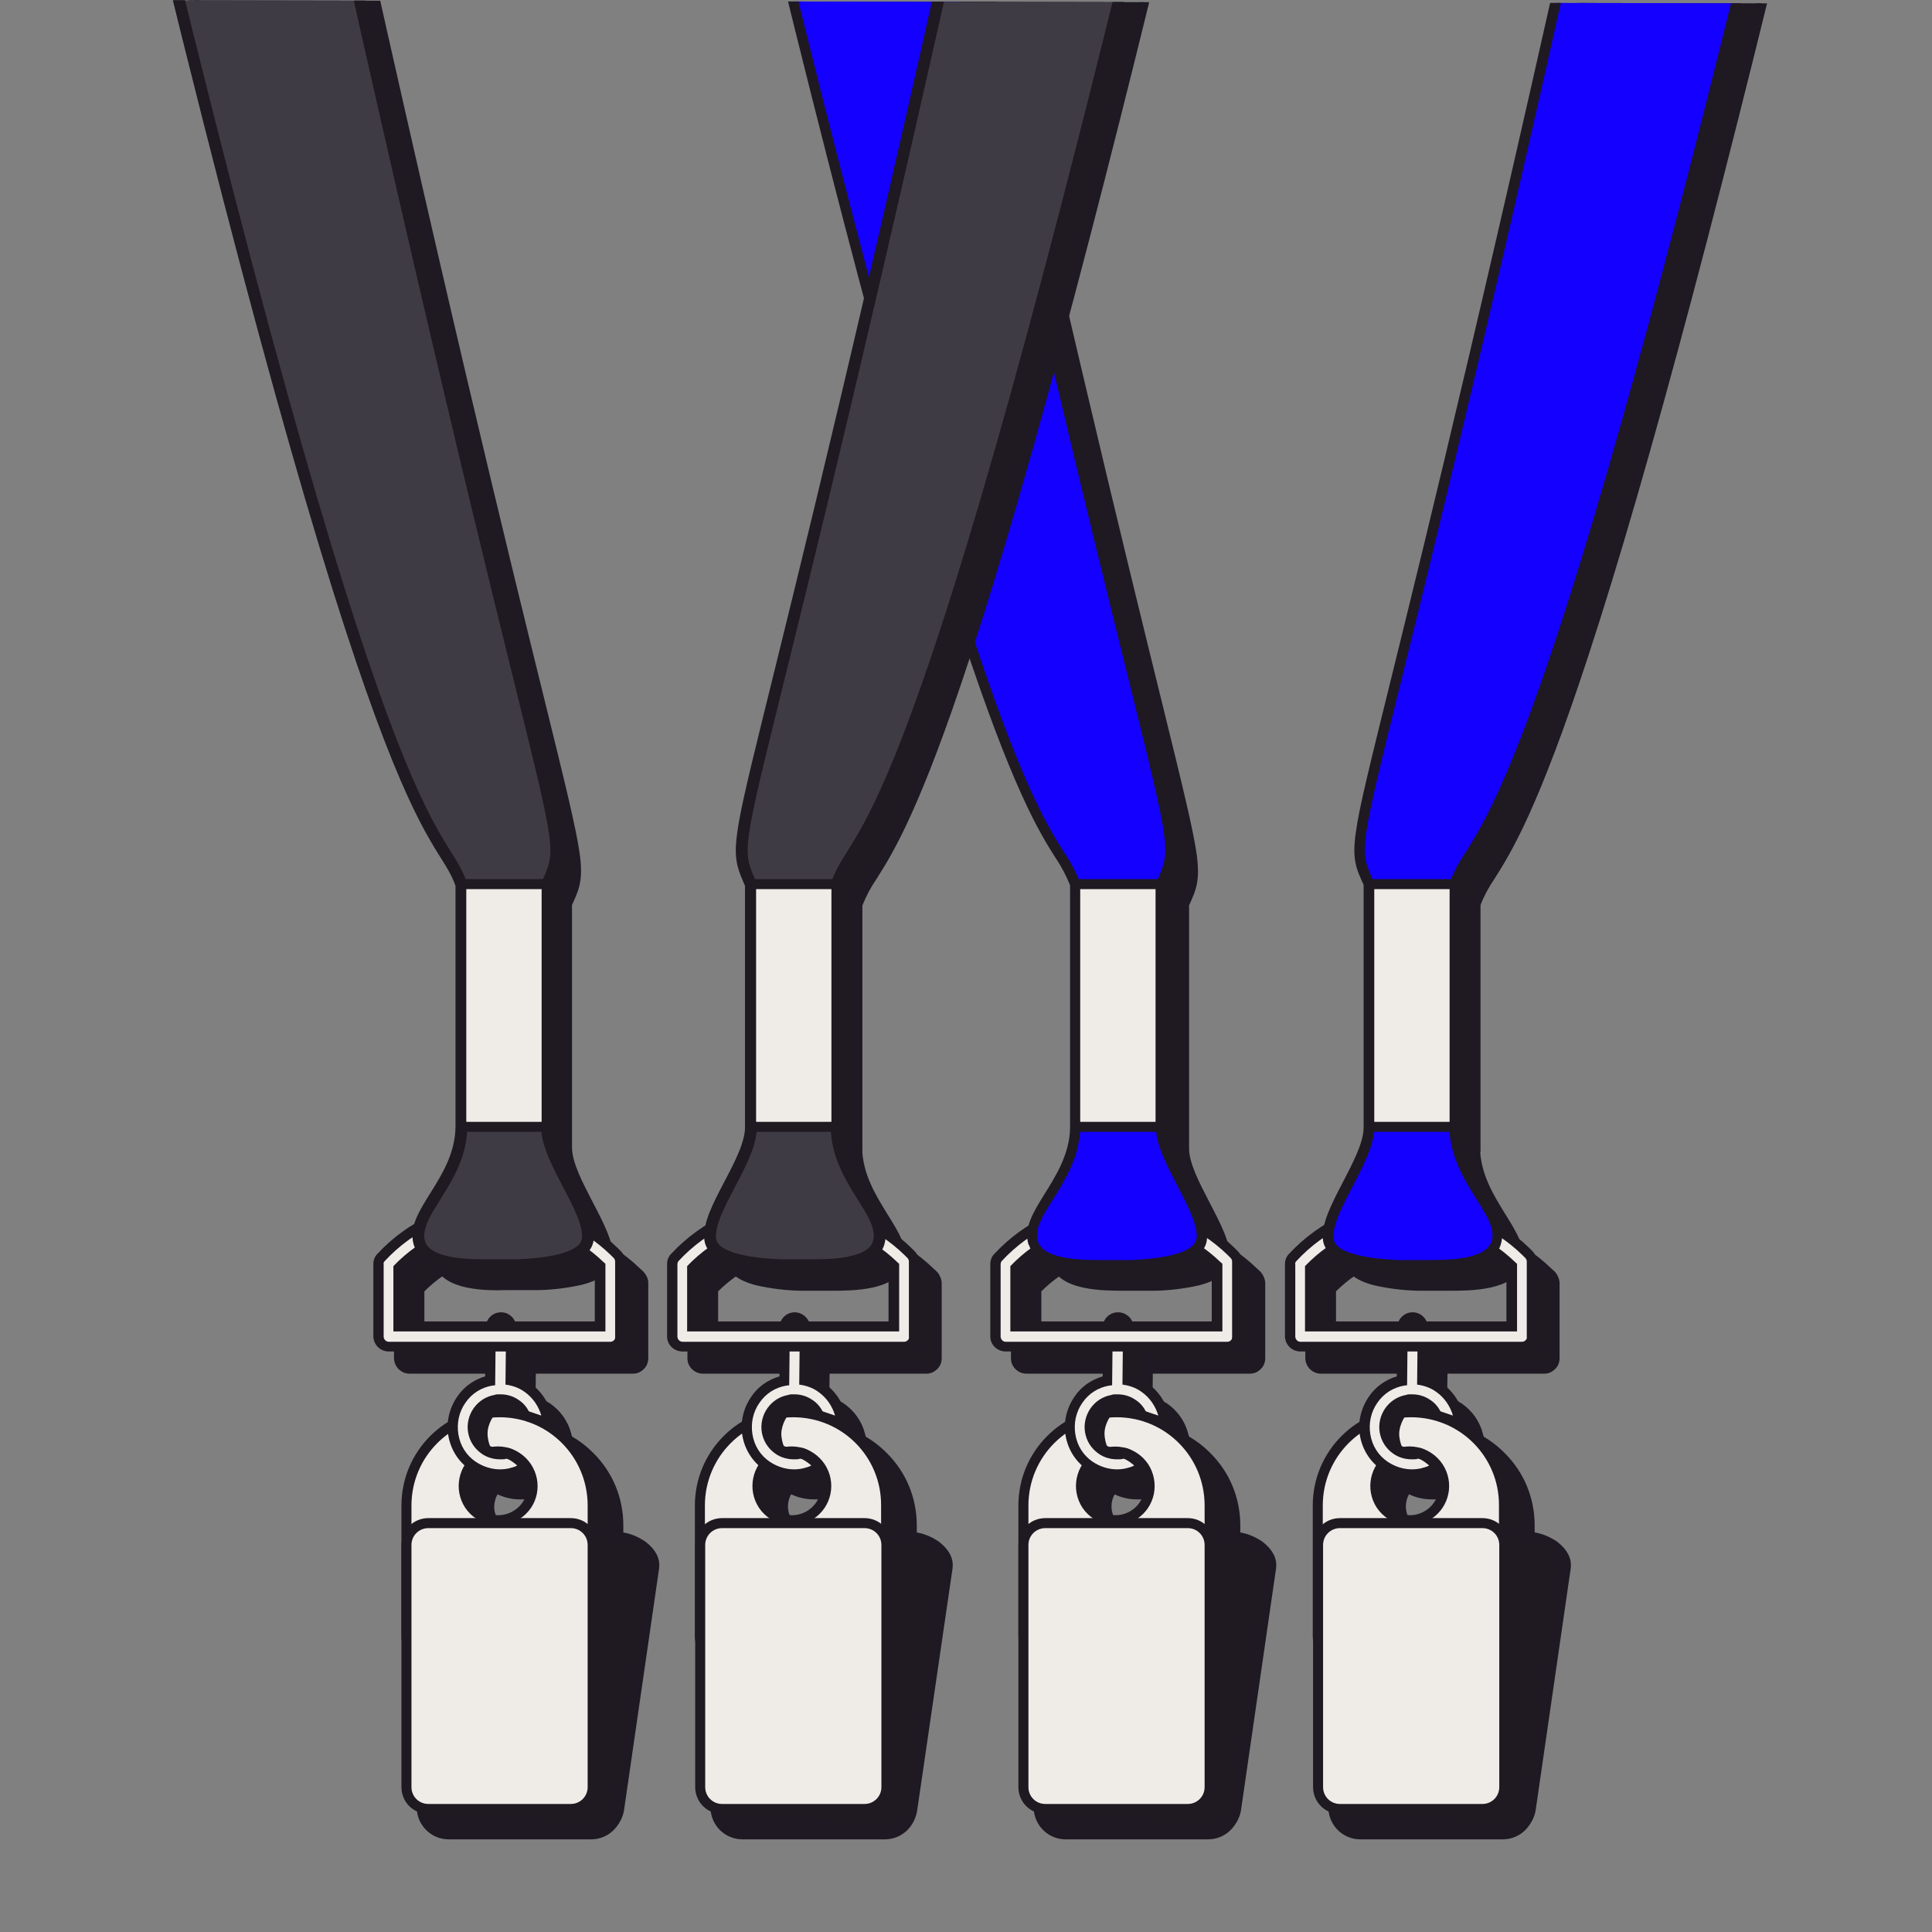 <!--?xml version="1.0" encoding="UTF-8"?-->
<svg viewBox="0 0 636 636" version="1.1" xmlns:xlink="http://www.w3.org/1999/xlink" xmlns="http://www.w3.org/2000/svg">
  <rect x="0" y="0" width="636" height="636" fill="#808080" stroke="none"/>
  <defs>
    <style>
      .cls-1, .cls-2, .cls-3 {
        fill: none;
      }

      .cls-4 {
        fill: #3f3b44;
      }

      .cls-5 {
        fill: #1f1922;
      }

      .cls-6, .cls-2 {
        stroke-width: 3.3px;
      }

      .cls-6, .cls-2, .cls-3 {
        stroke: #1f1922;
        stroke-miterlimit: 10;
      }

      .cls-6, .cls-7 {
        fill: #efece8;
      }

      .cls-8 {
        clip-path: url(#clippath-1);
      }

      .cls-9 {
        fill: #1400ff;
      }

      .cls-3 {
        stroke-width: 3.9px;
      }

      .cls-10 {
        fill: #1e1922;
      }
    </style>
    <clipPath id="clippath-1">
      <polygon points="0 635.3 342.3 636 635.4 636 635.4 1.2 0 0 0 635.3" class="cls-1"></polygon>
    </clipPath>
  </defs>
  <!-- Generator: Adobe Illustrator 28.6.0, SVG Export Plug-In . SVG Version: 1.2.0 Build 709)  -->
  <g>
    <g id="Layer_1">
      <g id="Group_6216">
        <path d="M0,0h636v636H0V0Z" class="cls-1" id="Path_654617"></path>
      </g>
      <g class="cls-8">
        <g>
          <g id="Mask_Group_1068">
            <g id="Group_5904">
              <g id="Group_5903">
                <path d="M485.5,298c7.9-22.2,25.2-2.8,112.8-373.1h-61.1c-82.1,373.3-88.9,352.4-79.9,373.1v79.9c0,11-14.5,27.4-13.4,36.8.8,7,14.9,8.2,23,8.6h9.1c6.6,0,20.9.2,23.3-7.2,3.1-9.9-13.4-20.3-13.8-38.1v-80Z" class="cls-5" id="Path_653858"></path>
                <path d="M477.1,424.9h-10.2c-4.9-.1-9.8-.7-14.6-1.8-6.2-1.6-9.6-4.4-10-8.2-.6-5.2,2.9-11.9,6.6-19,3.3-6.4,6.8-13,6.8-18v-79.8c-2.5-5.4-3.8-8.4-2.6-17.1,1.1-8.3,4.6-22.2,11.4-49.8,11.7-47.4,33.5-135.7,71.1-306.7l.3-1.3h64.6l-.5,2.1c-31.3,132.2-57.3,230.1-77.2,290.8-16.5,50.4-25.4,64.6-30.7,73-2,2.9-3.6,5.9-4.9,9.2v79.6c.2,8.8,4.6,15.7,8.4,21.9,3.8,6.1,7.1,11.3,5.3,16.8-2.6,8.3-16.9,8.3-23.8,8.3ZM467,421.6h10c5.6,0,18.7,0,20.7-6.1,1.3-4-1.5-8.4-5-14-3.9-6.2-8.7-13.9-8.9-23.6h0v-80.5c1.5-3.6,3.2-6.9,5.4-10.1,5.2-8.3,13.9-22.2,30.4-72.3,19.8-60.3,45.6-157.4,76.6-288.6h-57.6c-37.4,170.2-59.2,258.2-70.9,305.6-6.8,27.5-10.2,41.3-11.3,49.4-1.1,7.8,0,10.1,2.3,15.3l.4.9v80.2c0,5.8-3.7,12.8-7.2,19.6-3.3,6.3-6.7,12.8-6.2,17.1.3,2.8,4.2,6.3,21.3,7.1Z" class="cls-10" id="Path_653834"></path>
                <path d="M434.8,450.5v-1.7,1.7c-1.8,0-3.3-1.5-3.3-3.3v-24c-.1-.8.2-1.7.8-2.3,9.9-10.7,23.7-17,38.2-17.3h1.5c14.1,0,27.6,5.5,37.6,15.3l1.1,1c.6.6,1,1.5,1,2.4v24.9c.1.9-.2,1.7-.9,2.4-.2.1-.3.3-.5.4-.6.4-1.2.6-1.9.6h-73.6ZM505,443.8v-20.1h-.1c-8.8-8.6-20.6-13.4-33-13.4h-1.3c-12.3.3-24,5.4-32.6,14.2v19.3h67Z" class="cls-5" id="Path_653855"></path>
                <path d="M471.9,405.2c13.6,0,26.7,5.3,36.5,14.8l1.1,1c.3.3.5.7.5,1.2v24.9c.1.4,0,.9-.4,1.2-.1.1-.2.1-.3.2-.3.2-.6.3-.9.3h-73.6c-.9,0-1.7-.7-1.7-1.7v-24c-.1-.4,0-.8.3-1.1,9.6-10.4,22.9-16.5,37.1-16.8h1.4M436.4,445.5h70.2v-22.5c-.1,0-.6-.5-.6-.5-9.1-8.9-21.4-13.9-34.1-13.9h-1.3c-13,.3-25.3,5.8-34.2,15.2v21.7M471.9,401.9h-1.5c-15,.4-29.2,6.8-39.4,17.9-.9.9-1.3,2.2-1.3,3.4v24c.1,2.8,2.4,5,5.1,5h73.6c1,0,2-.3,2.8-.9.3-.2.5-.4.7-.6,1-.9,1.5-2.2,1.5-3.6v-24.9c-.1-1.3-.7-2.6-1.6-3.6l-1.1-1c-10.4-10.1-24.3-15.7-38.8-15.7M439.7,425.2c8.2-8.2,19.3-13,31-13.3h1.3c11.7,0,22.9,4.5,31.3,12.5v17.7c.1,0-63.5,0-63.5,0v-16.9Z" class="cls-10" id="Path_653856"></path>
                <g>
                  <g>
                    <path d="M446.5,552.9c-2,0-3.9-.8-5.4-2.2s-2.2-3.3-2.2-5.4v-43.1c0-8.6,3.4-16.7,9.5-22.9,6.1-6.1,14.2-9.5,22.8-9.5h0c17.8,0,32.3,14.5,32.3,32.3v43.1c0,4.2-3.4,7.6-7.6,7.6h-49.4ZM470.8,486.2c-1.9,0-3.7.5-5.3,1.6-2.2,1.4-3.6,3.6-4.2,6.1-.5,2.5,0,5.1,1.4,7.3,1.8,2.7,4.8,4.4,8.1,4.4s3.7-.5,5.3-1.6c2.2-1.4,3.6-3.6,4.2-6.1.5-2.5,0-5.1-1.4-7.3-1.8-2.8-4.8-4.4-8.1-4.4Z" class="cls-5"></path>
                    <path d="M471.2,471.6c16.9,0,30.7,13.7,30.7,30.7v43.1c0,3.3-2.6,5.9-5.9,5.9h-49.5c-3.3,0-5.9-2.6-5.9-5.9v-43.1c0-17,13.7-30.7,30.6-30.7h0M470.8,507.2c2.1,0,4.3-.6,6.2-1.9,5.2-3.4,6.7-10.5,3.2-15.7-2.2-3.3-5.8-5.1-9.5-5.1s-4.3.6-6.2,1.9c-5.2,3.4-6.7,10.5-3.2,15.7,2.2,3.3,5.8,5.1,9.5,5.1M471.2,468.3h0c-9.1,0-17.6,3.5-24,9.9s-10,14.9-9.9,24v43.1c0,2.5,1,4.8,2.7,6.5s4.1,2.7,6.5,2.7h49.5c2.5,0,4.8-1,6.5-2.7s2.7-4.1,2.7-6.5v-43.1c0-9.1-3.5-17.6-10-24-6.4-6.4-14.9-9.9-24-9.9h0ZM470.8,503.9c-2.7,0-5.2-1.3-6.7-3.6-2.4-3.7-1.4-8.7,2.3-11.1,1.3-.9,2.8-1.3,4.4-1.3,2.7,0,5.2,1.3,6.7,3.6,2.4,3.7,1.4,8.7-2.3,11.1-1.3.8-2.8,1.3-4.4,1.3h0Z" class="cls-10"></path>
                  </g>
                  <g>
                    <path d="M471.5,491.9c-3.2,0-6.3-1-8.9-2.8-3.4-2.4-5.7-6-6.4-10.1s.2-8.3,2.6-11.7c2.3-3.3,5.7-5.5,9.5-6.3l.2-17.4c0-1.8,1.5-3.3,3.3-3.3s3.3,1.5,3.3,3.3l-.2,17.4c2.1.4,3.9,1.2,5.6,2.4,3,2.1,5.2,5.2,6.1,8.8l.8,3-7.6-2.6-.3-.6c-.7-1.2-1.6-2.3-2.8-3.1-1.5-1.1-3.3-1.6-5.1-1.6s-1.1,0-1.6.1c-2.4.4-4.4,1.7-5.8,3.7-1.4,2-1.9,4.4-1.5,6.7.4,2.4,1.7,4.4,3.7,5.8,1.5,1.1,3.3,1.6,5.2,1.6s1.2-.1,1.8-.2h.4c1.7,0,4.9,2.6,5.1,3.6l.3,1.3-1.3.6c-2.2,1-4.3,1.4-6.4,1.4Z" class="cls-5"></path>
                    <path d="M471.7,442c.9,0,1.7.7,1.7,1.7l-.2,18.8c2.2.3,4.4,1,6.3,2.4,2.7,1.9,4.6,4.7,5.5,7.8l-4.1-1.4c-.8-1.5-1.9-2.8-3.3-3.7-1.8-1.3-3.9-1.9-6.1-1.9s-1.2.1-1.9.2c-2.8.5-5.2,2-6.9,4.4-1.6,2.3-2.3,5.2-1.8,8s2,5.2,4.4,6.9c1.8,1.3,4,1.9,6.1,1.9s1.4-.1,2.1-.2h.1c.8,0,3.8,2.2,3.5,2.3-1.8.8-3.7,1.2-5.6,1.2-2.8,0-5.6-.9-8-2.5-3.1-2.1-5.1-5.3-5.7-9-.6-3.7.2-7.4,2.3-10.4,2.1-3.1,5.3-5.1,9-5.7.3,0,.5,0,.8-.1l.2-18.8c0-1.1.7-1.9,1.6-1.9M471.7,438.7h0c-2.7,0-5,2.2-5,5l-.2,16.1c-3.7,1.1-7,3.4-9.2,6.7-2.6,3.8-3.7,8.4-2.9,12.9s3.3,8.5,7.1,11.1c2.9,2.1,6.4,3.1,9.9,3.1s4.7-.5,6.9-1.5c1.5-.6,2.3-2.2,1.9-3.8-.3-1.2-1-2.1-2.9-3.4-2-1.4-3.1-1.6-3.8-1.6s-.5,0-.7.1c-.5.1-.9.1-1.4.1-1.5,0-3-.5-4.2-1.3-1.6-1.1-2.7-2.8-3-4.7-.3-1.9.1-3.9,1.2-5.5,1.1-1.6,2.8-2.7,4.7-3,.4-.1.9-.1,1.3-.1,1.5,0,2.9.5,4.2,1.3.9.7,1.7,1.5,2.3,2.6l.6,1.2,1.2.4,4.1,1.4,5.9,2-1.6-6c-1-3.9-3.5-7.4-6.8-9.7-1.5-1-3.1-1.8-4.9-2.3l.2-16.1c0-2.7-2.1-5-4.9-5h0Z" class="cls-10"></path>
                  </g>
                  <g>
                    <path d="M447.8,603.3c-4.9,0-8.8-4-8.8-8.8v-79.7c0-4.9,4-8.8,8.8-8.8h46.9c4.9,0,8.8,4,8.8,8.8v79.7c0,4.9-4,8.8-8.8,8.8h-46.9Z" class="cls-5"></path>
                    <path d="M494.7,507.6c4,0,7.2,3.2,7.2,7.2v79.7c0,4-3.2,7.2-7.2,7.2h-46.9c-4,0-7.2-3.2-7.2-7.2v-79.7c0-4,3.2-7.2,7.2-7.2h46.9M494.7,504.3h-46.9c-5.8,0-10.5,4.7-10.5,10.5v79.7c0,5.8,4.7,10.5,10.5,10.5h46.9c5.8,0,10.5-4.7,10.5-10.5v-79.7c0-5.8-4.7-10.5-10.5-10.5h0Z" class="cls-10"></path>
                  </g>
                  <g>
                    <path d="M447.8,603.8c-4.9,0-8.8-4-8.8-8.8v-79.7c0-4.9,4-8.8,8.8-8.8h46.9c4.9,0,8.8,4,8.8,8.8v79.7c0,4.9-4,8.8-8.8,8.8h-46.9Z" class="cls-5"></path>
                    <path d="M494.7,508.1c4,0,7.2,3.2,7.2,7.2v79.7c0,4-3.2,7.2-7.2,7.2h-46.9c-4,0-7.2-3.2-7.2-7.2v-79.7c0-4,3.2-7.2,7.2-7.2h46.9M494.7,504.8h-46.9c-5.8,0-10.5,4.7-10.5,10.5v79.7c0,5.8,4.7,10.5,10.5,10.5h46.9c5.8,0,10.5-4.7,10.5-10.5v-79.7c0-5.8-4.7-10.5-10.5-10.5h0Z" class="cls-10"></path>
                  </g>
                  <g>
                    <path d="M495.1,603.1c-.3,0-.6,0-.9-.1l-46.7-5c-4.9-.5-8.4-4.9-7.9-9.7l8.4-79.2c.5-4.5,4.3-7.9,8.8-7.9s.6,0,.9.1l46.7,5c4.8.5,11.5,4.5,10.9,9.6l-11.5,79.4c-.4,4.4-4.2,7.8-8.7,7.8Z" class="cls-5"></path>
                    <path d="M456.8,502.8h.8l46.7,5c3.9.4,9.9,3.9,9.4,7.8l-11.5,79.3c-.4,3.7-3.5,6.4-7.1,6.4h-.8l-46.7-5c-3.9-.4-6.8-4-6.4-7.9l8.4-79.2c.5-3.6,3.6-6.4,7.2-6.4M456.8,499.5h0c-5.4,0-9.9,4-10.4,9.4l-8.4,79.2c-.3,2.8.5,5.5,2.3,7.7s4.3,3.5,7.1,3.8l46.7,5c.4,0,.7.1,1.1.1,5.4,0,9.8-4,10.4-9.3l11.5-79.3h0v-.2c.3-3-1.3-5.9-4.4-8.3-2.4-1.7-5.3-2.9-8-3.2l-46.7-5c-.4.1-.8.1-1.2.1h0Z" class="cls-10"></path>
                  </g>
                </g>
                <g>
                  <path d="M464.5,464.9c-16.9,0-30.7,13.7-30.7,30.7v43.1c0,3.3,2.6,5.9,5.9,5.9h49.5c3.3,0,5.9-2.6,5.9-5.9v-43.1c.1-17-13.6-30.7-30.6-30.7ZM470.3,498.6c-5.2,3.4-12.2,2-15.7-3.2-3.4-5.2-2-12.2,3.2-15.7s12.2-2,15.7,3.2c3.5,5.3,2,12.3-3.2,15.7Z" class="cls-6"></path>
                  <g>
                    <path d="M464.8,485.2c-3.2,0-6.3-1-8.9-2.8-3.4-2.4-5.7-6-6.4-10.1s.2-8.3,2.6-11.7c2.3-3.3,5.7-5.5,9.5-6.3l.2-17.4c0-1.8,1.5-3.3,3.3-3.3s3.3,1.5,3.3,3.3l-.2,17.4c2.1.4,3.9,1.2,5.6,2.4,3,2.1,5.2,5.2,6.1,8.8.2.6,0,1.2-.5,1.6-.3.3-.7.4-1.1.4s-.4,0-.5-.1l-4.1-1.4c-.4-.1-.7-.4-.9-.8-.7-1.2-1.6-2.3-2.8-3.1-1.5-1.1-3.3-1.6-5.1-1.6s-1.1,0-1.6.1c-2.4.4-4.4,1.7-5.8,3.7-1.4,2-1.9,4.4-1.5,6.7.4,2.4,1.7,4.4,3.7,5.8,1.5,1.1,3.3,1.6,5.2,1.6s1.2-.1,1.8-.2h.4c1.7,0,4.9,2.6,5.1,3.6.2.8-.3,1.6-1,1.9-2.2,1.1-4.3,1.5-6.4,1.5Z" class="cls-7"></path>
                    <path d="M465,435.3c.9,0,1.7.7,1.7,1.7l-.2,18.8c2.2.3,4.4,1,6.3,2.4,2.7,1.9,4.6,4.7,5.5,7.8l-4.1-1.4c-.8-1.5-1.9-2.8-3.3-3.7-1.8-1.3-3.9-1.9-6.1-1.9s-1.2.1-1.9.2c-2.8.5-5.2,2-6.9,4.4-1.6,2.3-2.3,5.2-1.8,8s2,5.2,4.4,6.9c1.8,1.3,4,1.9,6.1,1.9s1.4-.1,2.1-.2h.1c.8,0,3.8,2.2,3.5,2.3-1.8.8-3.7,1.2-5.6,1.2-2.8,0-5.6-.9-8-2.5-3.1-2.1-5.1-5.3-5.7-9-.6-3.7.2-7.4,2.3-10.4,2.1-3.1,5.3-5.1,9-5.7.3,0,.5,0,.8-.1l.2-18.8c0-1.1.7-1.9,1.6-1.9M465,432h0c-2.7,0-5,2.2-5,5l-.2,16.1c-3.7,1.1-7,3.4-9.2,6.7-2.6,3.8-3.7,8.4-2.9,12.9s3.3,8.5,7.1,11.1c2.9,2.1,6.4,3.1,9.9,3.1s4.7-.5,6.9-1.5c1.5-.6,2.3-2.2,1.9-3.8-.3-1.2-1-2.1-2.9-3.4-2-1.4-3.1-1.6-3.8-1.6s-.5,0-.7.1c-.5.1-1,.1-1.4.1-1.5,0-3-.5-4.2-1.3-1.6-1.1-2.7-2.8-3-4.7-.3-1.9.1-3.9,1.2-5.5,1.1-1.6,2.8-2.7,4.7-3,.4-.1.9-.1,1.3-.1,1.5,0,2.9.5,4.2,1.3.9.7,1.7,1.5,2.3,2.6.4.7,1.1,1.3,1.9,1.6l4.1,1.4c.4.1.7.2,1.1.2.8,0,1.6-.3,2.3-.9.9-.8,1.3-2.1.9-3.3-1-3.9-3.5-7.4-6.8-9.7-1.5-1-3.1-1.8-4.9-2.3l.2-16.1c0-1.4-.5-2.6-1.4-3.5-1-1-2.3-1.5-3.6-1.5h0Z" class="cls-5"></path>
                  </g>
                  <path d="M495.2,508.1v79.7c0,4-3.2,7.2-7.2,7.2h-46.9c-4,0-7.2-3.2-7.2-7.2v-79.7c0-4,3.2-7.2,7.2-7.2h46.9c4,0,7.2,3.2,7.2,7.2Z" class="cls-7"></path>
                  <path d="M495.2,508.6v79.7c0,4-3.2,7.2-7.2,7.2h-46.9c-4,0-7.2-3.2-7.2-7.2v-79.7c0-4,3.2-7.2,7.2-7.2h46.9c4,0,7.2,3.2,7.2,7.2Z" class="cls-2"></path>
                </g>
                <g>
                  <path d="M428,443.3c-1.8,0-3.3-1.5-3.3-3.3v-23.8c-.1-.8.2-1.6.8-2.3,9.9-10.7,23.4-16.8,37.9-17.2h1.5c14,0,27.3,5.4,37.3,15.2l1,1c.6.6,1,1.5,1,2.4v24.7c.1.9-.2,1.7-.9,2.3-.2.2-.3.3-.5.4-.5.4-1.2.6-1.8.6h-73ZM431.3,436.7h66.4v-20h-.1c-8.8-8.6-20.4-13.3-32.7-13.3h-1.3c-12.3.3-23.8,5.3-32.4,14.1v19.2Z" class="cls-7"></path>
                  <path d="M464.9,398.4c13.6,0,26.4,5.2,36.2,14.7l1,1c.3.3.5.7.5,1.2v24.7c.1.4,0,.9-.4,1.2-.1.1-.2.1-.2.2-.3.2-.6.3-.9.3h-73c-.9,0-1.6-.7-1.7-1.6v-23.8c-.1-.4,0-.8.3-1.1,9.6-10.4,22.6-16.3,36.8-16.7.4-.1.9-.1,1.4-.1M429.7,438.3h69.7v-22.3c-.1,0-.6-.5-.6-.5-9.2-8.9-21.1-13.8-33.9-13.8h-1.3c-13,.3-25,5.7-34,15.1v21.5M464.9,395.1h-1.5c-15,.4-28.9,6.7-39.1,17.7-.9.9-1.3,2.1-1.3,3.4v23.8c.1,2.7,2.3,4.9,5.1,4.9h73c1,0,2-.3,2.8-.8.3-.2.5-.4.7-.6h0c.9-.9,1.4-2.2,1.4-3.5v-24.7c-.1-1.3-.7-2.6-1.6-3.5l-1-1c-10.4-10.1-24.1-15.7-38.5-15.7h0ZM432.9,418.2c8.2-8.2,19.1-12.8,30.7-13.2h1.2c11.6,0,22.6,4.4,31.1,12.4v17.6c.1,0-63,0-63,0v-16.8h0Z" class="cls-5"></path>
                </g>
                <path d="M456.7,467s-1.1,1.7-.5,4c.6,2.4,6.2,7.1,6.2,7.1,0,0-1.8-2.8-1.8-6.2.1-3.4,2.3-6.2,2.3-6.2l-6.2,1.3Z" class="cls-5"></path>
                <rect height="79.9" width="28.1" y="297.8" x="457.4" class="cls-5" id="Rectangle_7765"></rect>
                <path d="M455.8,296.1h31.5v83.2h-31.5v-83.2ZM483.9,299.5h-24.8v76.6h24.8v-76.6Z" class="cls-10" id="Rectangle_7758"></path>
                <rect height="79.9" width="28.1" y="297.8" x="457.4" class="cls-5" id="Rectangle_7766"></rect>
                <path d="M455.8,296.1h31.5v83.2h-31.5v-83.2ZM483.9,299.5h-24.8v76.6h24.8v-76.6Z" class="cls-10" id="Rectangle_7760"></path>
                <path d="M478.8,291.2c7.9-22.2,25.2-2.8,112.8-373.1h-61.1c-82.1,373.3-88.9,352.4-79.9,373.1v79.9c0,11-14.5,27.4-13.4,36.8.8,7,14.9,8.2,23,8.6h9.1c6.6,0,20.9.2,23.3-7.2,3.1-9.9-13.4-20.3-13.8-38.1v-80Z" class="cls-9" id="Path_653866"></path>
                <path d="M470.3,418.1h-10.2c-4.9-.1-9.8-.7-14.6-1.8-6.2-1.6-9.6-4.4-10-8.2-.6-5.2,2.9-11.9,6.6-19,3.3-6.4,6.8-13,6.8-18v-79.8c-2.5-5.4-3.8-8.4-2.6-17.1,1.1-8.3,4.6-22.2,11.4-49.8,11.7-47.4,33.5-135.7,71.1-306.7l.3-1.3h64.5l-.5,2.1c-31.3,132.3-57.3,230.2-77.2,290.9-16.5,50.4-25.4,64.6-30.7,73-2,2.9-3.6,5.9-4.9,9.2v79.5c.2,8.8,4.6,15.7,8.4,21.9,3.8,6.1,7.1,11.3,5.3,16.8-2.5,8.3-16.8,8.3-23.7,8.3ZM460.3,414.8h10c5.6,0,18.7,0,20.7-6.1,1.3-4-1.5-8.4-5-14-3.9-6.2-8.7-13.9-8.9-23.6h0v-80.5c1.5-3.6,3.2-6.9,5.4-10.1,5.2-8.3,13.9-22.2,30.4-72.3,19.8-60.3,45.6-157.4,76.6-288.6h-57.6c-37.4,170.2-59.2,258.2-70.9,305.5-6.8,27.5-10.2,41.3-11.3,49.4-1.1,7.8,0,10.1,2.3,15.3l.4.9v80.4c0,5.8-3.7,12.8-7.2,19.6-3.3,6.3-6.7,12.8-6.2,17.1.2,2.7,4.2,6.2,21.3,7Z" class="cls-5" id="Path_653846"></path>
                <rect height="79.9" width="28.1" y="291.1" x="450.7" class="cls-7" id="Rectangle_7767"></rect>
                <path d="M449,289.4h31.5v83.2h-31.5v-83.2ZM477.2,292.7h-24.8v76.6h24.8v-76.6Z" class="cls-5" id="Rectangle_7762"></path>
              </g>
            </g>
          </g>
          <g data-sanitized-data-name="Mask_Group_1068" data-name="Mask_Group_1068" id="Mask_Group_1068-2">
            <g data-sanitized-data-name="Group_5904" data-name="Group_5904" id="Group_5904-2">
              <g data-sanitized-data-name="Group_5903" data-name="Group_5903" id="Group_5903-2">
                <path d="M361.5,298c-8-22.2-25.2-2.9-112.8-373.2h61.1c82.1,373.3,88.9,352.4,79.9,373.1v79.9c0,11,14.5,27.4,13.4,36.8-.8,7-14.9,8.2-23,8.6h-9.1c-6.6,0-20.9.2-23.3-7.2-3.2-9.9,13.3-20.2,13.8-38.1v-79.9Z" class="cls-5" data-sanitized-data-name="Path_653858" data-name="Path_653858" id="Path_653858-2"></path>
                <path d="M346.1,416.5c-1.7-5.5,1.5-10.7,5.3-16.8,3.8-6.1,8.2-13.1,8.4-21.9v-79.6c-1.3-3.2-2.9-6.3-4.9-9.2-5.3-8.4-14.1-22.6-30.7-73-19.9-60.6-45.8-158.5-77.2-290.8l-.5-2.1h64.5l.3,1.3c37.7,171,59.5,259.3,71.2,306.8,6.8,27.6,10.2,41.5,11.4,49.8,1.2,8.7,0,11.7-2.5,17.1v.3c0,0,0,79.5,0,79.5,0,5,3.5,11.6,6.8,18,3.7,7.1,7.2,13.7,6.6,19-.4,3.8-3.8,6.6-10,8.2-4.8,1.1-9.7,1.7-14.6,1.8h-10.2c-6.9,0-21.2,0-23.8-8.4ZM401.3,414.5c.5-4.2-2.9-10.8-6.2-17.1-3.5-6.8-7.2-13.7-7.2-19.6v-80.2l.4-.9c2.3-5.2,3.3-7.6,2.3-15.3-1.1-8.1-4.5-21.9-11.3-49.4-11.7-47.4-33.5-135.4-70.9-305.5h-57.6c31,131.2,56.8,228.2,76.6,288.5,16.4,50.1,25.1,64,30.4,72.3,2.1,3.1,3.9,6.5,5.3,10.1v.3c0,0,0,80.2,0,80.2h0c-.2,9.7-5,17.4-8.9,23.6-3.5,5.6-6.3,10-5,14,1.9,6.1,15.1,6.1,20.7,6.1h10c17.1-.8,21-4.3,21.3-7.1Z" class="cls-10" data-sanitized-data-name="Path_653834" data-name="Path_653834" id="Path_653834-2"></path>
                <path d="M337.8,450.5v-1.7,1.7c-1.8,0-3.3-1.5-3.3-3.3v-24c0-.8.2-1.7.8-2.3,9.9-10.7,23.7-17,38.2-17.3h1.5c14.1,0,27.6,5.5,37.6,15.3l1.1,1c.6.6,1,1.5,1,2.4v24.9c.1.9-.2,1.7-.9,2.4-.2.1-.3.3-.5.4-.6.4-1.2.6-1.9.6h-73.6ZM408,443.8v-20.1h0c-8.8-8.6-20.6-13.4-33-13.4h-1.3c-12.3.3-24,5.4-32.6,14.2v19.3h67Z" class="cls-5" data-sanitized-data-name="Path_653855" data-name="Path_653855" id="Path_653855-2"></path>
                <path d="M375,405.2c13.6,0,26.7,5.3,36.5,14.8l1.1,1c.3.3.5.7.5,1.2v24.9c.1.4,0,.9-.4,1.2-.1.1-.2.1-.3.2-.3.2-.6.3-.9.3h-73.7c-.9,0-1.7-.7-1.7-1.7v-24c0-.4.1-.8.3-1.1,9.6-10.4,22.9-16.5,37.1-16.8h1.5M339.5,445.5h70.2v-22.5c0,0-.6-.5-.6-.5-9.1-8.9-21.4-13.9-34.1-13.9h-1.3c-13,.3-25.3,5.8-34.2,15.2v21.7M375,401.9h-1.5c-15,.4-29.2,6.8-39.4,17.9-.9.9-1.3,2.2-1.3,3.4v24c0,2.8,2.4,5,5.1,5h73.6c1,0,2-.3,2.8-.9.3-.2.5-.4.7-.6,1-.9,1.5-2.2,1.5-3.6v-24.9c-.1-1.3-.7-2.6-1.6-3.6l-1.1-1c-10.4-10.1-24.3-15.7-38.8-15.7M342.7,425.2c8.2-8.2,19.3-13,31-13.3h1.3c11.7,0,22.9,4.5,31.3,12.5v17.7c0,0-63.5,0-63.5,0v-16.9Z" class="cls-10" data-sanitized-data-name="Path_653856" data-name="Path_653856" id="Path_653856-2"></path>
                <g>
                  <g>
                    <path d="M349.5,552.9c-2,0-3.9-.8-5.4-2.2s-2.2-3.3-2.2-5.4v-43.1c0-8.6,3.4-16.7,9.5-22.9,6.1-6.1,14.2-9.5,22.8-9.5h0c17.8,0,32.3,14.5,32.3,32.3v43.1c0,4.2-3.4,7.6-7.6,7.6h-49.4ZM373.8,486.2c-1.9,0-3.7.5-5.3,1.6-2.2,1.4-3.6,3.6-4.2,6.1-.5,2.5,0,5.1,1.4,7.3,1.8,2.7,4.8,4.4,8.1,4.4s3.7-.5,5.3-1.6c2.2-1.4,3.6-3.6,4.2-6.1.5-2.5,0-5.1-1.4-7.3-1.8-2.8-4.8-4.4-8.1-4.4Z" class="cls-5"></path>
                    <path d="M374.3,471.6c16.9,0,30.7,13.7,30.7,30.7v43.1c0,3.3-2.6,5.9-5.9,5.9h-49.5c-3.3,0-5.9-2.6-5.9-5.9v-43.1c0-17,13.6-30.7,30.6-30.7h0M373.9,507.2c2.1,0,4.3-.6,6.2-1.9,5.2-3.4,6.7-10.5,3.2-15.7-2.2-3.3-5.8-5.1-9.5-5.1s-4.3.6-6.2,1.9c-5.2,3.4-6.7,10.5-3.2,15.7,2.2,3.3,5.8,5.1,9.5,5.1M374.3,468.3h0c-9.1,0-17.6,3.5-24,9.9s-10,14.9-9.9,24v43.1c0,2.5,1,4.8,2.7,6.5s4.1,2.7,6.5,2.7h49.5c2.5,0,4.8-1,6.5-2.7s2.7-4.1,2.7-6.5v-43.1c0-9.1-3.5-17.6-10-24-6.4-6.4-15-9.9-24-9.9h0ZM373.9,503.9c-2.7,0-5.2-1.3-6.7-3.6-2.4-3.7-1.4-8.7,2.3-11.1,1.3-.9,2.8-1.3,4.4-1.3,2.7,0,5.2,1.3,6.7,3.6,2.4,3.7,1.4,8.7-2.3,11.1-1.4.8-2.9,1.3-4.4,1.3h0Z" class="cls-10"></path>
                  </g>
                  <g>
                    <path d="M374.5,491.9c-3.2,0-6.3-1-8.9-2.8-3.4-2.4-5.7-6-6.4-10.1-.7-4.1.2-8.2,2.6-11.7,2.3-3.3,5.7-5.5,9.5-6.3l.2-17.4c0-1.8,1.5-3.3,3.3-3.3s3.3,1.5,3.3,3.3l-.2,17.5c2.1.4,3.9,1.2,5.6,2.4,3,2.1,5.2,5.2,6.1,8.8l.8,3-7.6-2.6-.3-.6c-.7-1.2-1.6-2.3-2.8-3.1-1.5-1.1-3.3-1.6-5.1-1.6s-1.1,0-1.6.1c-2.4.4-4.4,1.7-5.8,3.7s-1.9,4.4-1.5,6.7c.4,2.4,1.7,4.4,3.7,5.8,1.5,1.1,3.3,1.6,5.2,1.6s1.2-.1,1.8-.2h.4c1.7,0,4.9,2.6,5.1,3.6l.3,1.3-1.3.6c-2.1.9-4.2,1.3-6.4,1.3Z" class="cls-5"></path>
                    <path d="M374.7,442c.9,0,1.7.7,1.7,1.7l-.2,18.8c2.2.3,4.4,1,6.3,2.4,2.7,1.9,4.6,4.7,5.5,7.8l-4.1-1.4c-.8-1.5-1.9-2.8-3.3-3.7-1.8-1.3-3.9-1.9-6.1-1.9s-1.2.1-1.9.2c-2.8.5-5.2,2-6.9,4.4-1.6,2.3-2.3,5.2-1.8,8s2,5.2,4.4,6.9c1.8,1.3,4,1.9,6.1,1.9s1.4-.1,2.1-.2h0c.8,0,3.8,2.2,3.5,2.3-1.8.8-3.7,1.2-5.6,1.2-2.8,0-5.6-.9-8-2.5-3.1-2.1-5.1-5.3-5.7-9s.2-7.4,2.3-10.4c2.1-3.1,5.3-5.1,9-5.7.3,0,.5,0,.8-.1l.2-18.8c0-1.1.7-1.9,1.6-1.9M374.7,438.7h0c-2.7,0-5,2.2-5,5l-.2,16.1c-3.7,1.1-7,3.4-9.2,6.7-2.6,3.8-3.7,8.4-2.9,12.9.8,4.5,3.3,8.5,7.1,11.1,2.9,2.1,6.4,3.1,9.9,3.1s4.7-.5,6.9-1.5c1.5-.6,2.3-2.2,1.9-3.8-.3-1.2-1-2.1-2.9-3.4-2-1.4-3.1-1.6-3.8-1.6s-.5,0-.7.1c-.5.1-.9.1-1.4.1-1.5,0-3-.5-4.2-1.3-1.6-1.1-2.7-2.8-3-4.7-.3-1.9,0-3.9,1.2-5.5s2.8-2.7,4.7-3c.4-.1.9-.1,1.3-.1,1.5,0,2.9.5,4.2,1.3.9.7,1.7,1.5,2.3,2.6l.6,1.2,1.2.4,4.1,1.4,5.9,2-1.6-6c-1-3.9-3.5-7.4-6.8-9.7-1.5-1-3.1-1.8-4.9-2.3l.2-16.1c.1-2.7-2.1-5-4.9-5h0Z" class="cls-10"></path>
                  </g>
                  <g>
                    <path d="M350.8,603.3c-4.9,0-8.8-4-8.8-8.8v-79.7c0-4.9,4-8.8,8.8-8.8h46.9c4.9,0,8.8,4,8.8,8.8v79.7c0,4.9-4,8.8-8.8,8.8h-46.9Z" class="cls-5"></path>
                    <path d="M397.7,507.6c4,0,7.2,3.2,7.2,7.2v79.7c0,4-3.2,7.2-7.2,7.2h-46.9c-4,0-7.2-3.2-7.2-7.2v-79.7c0-4,3.2-7.2,7.2-7.2h46.9M397.7,504.3h-46.9c-5.8,0-10.5,4.7-10.5,10.5v79.7c0,5.8,4.7,10.5,10.5,10.5h46.9c5.8,0,10.5-4.7,10.5-10.5v-79.7c0-5.8-4.7-10.5-10.5-10.5h0Z" class="cls-10"></path>
                  </g>
                  <g>
                    <path d="M350.8,603.8c-4.9,0-8.8-4-8.8-8.8v-79.7c0-4.9,4-8.8,8.8-8.8h46.9c4.9,0,8.8,4,8.8,8.8v79.7c0,4.9-4,8.8-8.8,8.8h-46.9Z" class="cls-5"></path>
                    <path d="M397.7,508.1c4,0,7.2,3.2,7.2,7.2v79.7c0,4-3.2,7.2-7.2,7.2h-46.9c-4,0-7.2-3.2-7.2-7.2v-79.7c0-4,3.2-7.2,7.2-7.2h46.9M397.7,504.8h-46.9c-5.8,0-10.5,4.7-10.5,10.5v79.7c0,5.8,4.7,10.5,10.5,10.5h46.9c5.8,0,10.5-4.7,10.5-10.5v-79.7c0-5.8-4.7-10.5-10.5-10.5h0Z" class="cls-10"></path>
                  </g>
                  <g>
                    <path d="M398.1,603.1c-.3,0-.6,0-.9-.1l-46.7-5c-4.9-.5-8.4-4.9-7.9-9.7l8.4-79.2c.5-4.5,4.3-7.9,8.8-7.9s.6,0,.9.1l46.7,5c2.3.2,5.1,1.4,7.2,2.9,2.7,2,4,4.4,3.8,6.7l-11.5,79.4c-.5,4.4-4.3,7.8-8.8,7.8Z" class="cls-5"></path>
                    <path d="M359.9,502.8h.8l46.7,5c3.9.4,9.9,3.9,9.4,7.8l-11.5,79.3c-.4,3.7-3.5,6.4-7.1,6.4h-.8l-46.7-5c-3.9-.4-6.8-4-6.4-7.9l8.4-79.2c.4-3.6,3.5-6.4,7.2-6.4M359.9,499.5h0c-5.4,0-9.9,4-10.4,9.4l-8.5,79.2c-.3,2.8.5,5.5,2.3,7.7s4.3,3.5,7.1,3.8l46.7,5c.4,0,.7.1,1.1.1,5.4,0,9.8-4,10.4-9.3l11.5-79.3h0v-.2c.3-3-1.3-5.9-4.4-8.3-2.4-1.7-5.3-2.9-8-3.2l-46.7-5c-.4.1-.8.1-1.1.1h0Z" class="cls-10"></path>
                  </g>
                </g>
                <g>
                  <path d="M367.6,464.9c-16.9,0-30.7,13.7-30.7,30.7v43.1c0,3.3,2.6,5.9,5.9,5.9h49.5c3.3,0,5.9-2.6,5.9-5.9v-43.1c0-17-13.7-30.7-30.6-30.7ZM373.4,498.6c-5.2,3.4-12.2,2-15.7-3.2-3.4-5.2-2-12.2,3.2-15.7,5.2-3.4,12.2-2,15.7,3.2,3.4,5.3,2,12.3-3.2,15.7Z" class="cls-6"></path>
                  <g>
                    <path d="M367.8,485.2c-3.2,0-6.3-1-8.9-2.8-3.4-2.4-5.7-6-6.4-10.1-.7-4.1.2-8.2,2.6-11.7,2.3-3.3,5.7-5.5,9.5-6.3l.2-17.4c0-1.8,1.5-3.3,3.3-3.3s3.3,1.5,3.3,3.3l-.2,17.4c2.1.4,3.9,1.2,5.6,2.4,3,2.1,5.2,5.2,6.1,8.8.2.6,0,1.2-.5,1.6-.3.3-.7.4-1.1.4s-.4,0-.5-.1l-4.1-1.4c-.4-.1-.7-.4-.9-.8-.7-1.2-1.6-2.3-2.8-3.1-1.5-1.1-3.3-1.6-5.1-1.6s-1.1,0-1.6.1c-2.4.4-4.4,1.7-5.8,3.7s-1.9,4.4-1.5,6.7c.4,2.4,1.7,4.4,3.7,5.8,1.5,1.1,3.3,1.6,5.2,1.6s1.2-.1,1.8-.2h.4c1.7,0,4.9,2.6,5.1,3.6.2.8-.3,1.6-1,1.9-2.1,1.1-4.2,1.5-6.4,1.5Z" class="cls-7"></path>
                    <path d="M368,435.3c.9,0,1.7.7,1.7,1.7l-.2,18.8c2.2.3,4.4,1,6.3,2.4,2.7,1.9,4.6,4.7,5.5,7.8l-4.1-1.4c-.8-1.5-1.9-2.8-3.3-3.7-1.8-1.3-3.9-1.9-6.1-1.9s-1.2.1-1.9.2c-2.8.5-5.2,2-6.9,4.4-1.6,2.3-2.3,5.2-1.8,8s2,5.2,4.4,6.9c1.8,1.3,4,1.9,6.1,1.9s1.4-.1,2.1-.2h0c.8,0,3.8,2.2,3.5,2.3-1.8.8-3.7,1.2-5.6,1.2-2.8,0-5.6-.9-8-2.5-3.1-2.1-5.1-5.3-5.7-9s.2-7.4,2.3-10.4c2.1-3.1,5.3-5.1,9-5.7.3,0,.5,0,.8-.1l.2-18.8c0-1.1.7-1.9,1.6-1.9M368,432h0c-2.7,0-5,2.2-5,5v16.1c-3.8,1.1-7.1,3.4-9.3,6.7-2.6,3.8-3.7,8.4-2.9,12.9.8,4.5,3.3,8.5,7.1,11.1,2.9,2.1,6.4,3.1,9.9,3.1s4.7-.5,6.9-1.5c1.5-.6,2.3-2.2,1.9-3.8-.3-1.2-1-2.1-2.9-3.4-2-1.4-3.1-1.6-3.8-1.6s-.5,0-.7.1c-.5.1-1,.1-1.4.1-1.5,0-3-.5-4.2-1.3-1.6-1.1-2.7-2.8-3-4.7-.3-1.9,0-3.9,1.2-5.5s2.8-2.7,4.7-3c.4-.1.9-.1,1.3-.1,1.5,0,2.9.5,4.2,1.3.9.7,1.7,1.5,2.3,2.6.4.7,1.1,1.3,1.9,1.6l4.1,1.4c.4.1.7.2,1.1.2.8,0,1.6-.3,2.3-.9.9-.8,1.3-2.1.9-3.3-1-3.9-3.5-7.4-6.8-9.7-1.5-1-3.1-1.8-4.9-2.3l.2-16.1c0-1.4-.5-2.6-1.4-3.5-1.1-1-2.3-1.5-3.7-1.5,0,0,0,0,0,0h0Z" class="cls-5"></path>
                  </g>
                  <path d="M398.2,508.1v79.7c0,4-3.2,7.2-7.2,7.2h-46.9c-4,0-7.2-3.2-7.2-7.2v-79.7c0-4,3.2-7.2,7.2-7.2h46.9c4,0,7.2,3.2,7.2,7.2Z" class="cls-7"></path>
                  <path d="M398.2,508.6v79.7c0,4-3.2,7.2-7.2,7.2h-46.9c-4,0-7.2-3.2-7.2-7.2v-79.7c0-4,3.2-7.2,7.2-7.2h46.9c4,0,7.2,3.2,7.2,7.2Z" class="cls-2"></path>
                </g>
                <g>
                  <path d="M331.1,443.3c-1.8,0-3.3-1.5-3.3-3.3v-23.8c0-.8.2-1.6.8-2.3,9.9-10.7,23.4-16.8,37.9-17.2h1.5c14,0,27.3,5.4,37.3,15.2l1,1c.6.6,1,1.5,1,2.4v24.7c0,.9-.2,1.7-.9,2.3-.2.2-.3.3-.5.4-.5.4-1.2.6-1.8.6h-73ZM334.4,436.7h66.4v-20h0c-8.8-8.6-20.4-13.3-32.7-13.3h-1.3c-12.3.3-23.8,5.3-32.4,14.1v19.2Z" class="cls-7"></path>
                  <path d="M367.9,398.4c13.6,0,26.4,5.2,36.2,14.7l1,1c.3.3.5.7.5,1.2v24.7c0,.4,0,.9-.4,1.2,0,.1-.2.1-.2.2-.3.2-.6.3-.9.3h-73c-.9,0-1.6-.7-1.7-1.6v-23.8c0-.4.1-.8.3-1.1,9.6-10.4,22.6-16.3,36.8-16.7.5-.1.9-.1,1.4-.1M332.7,438.3h69.7v-22.3c0,0-.6-.5-.6-.5-9.2-8.9-21.1-13.8-33.9-13.8h-1.3c-13,.3-25,5.7-34,15.1v21.5M367.9,395.1h-1.5c-15,.4-28.9,6.7-39.1,17.7-.9.9-1.3,2.1-1.3,3.4v23.8c0,2.7,2.3,4.9,5.1,4.9h73c1,0,2-.3,2.8-.8.3-.2.5-.4.7-.6h0c.9-.9,1.4-2.2,1.4-3.5v-24.7c0-1.3-.7-2.6-1.6-3.5l-1-1c-10.4-10.1-24-15.7-38.5-15.7h0ZM335.9,418.2c8.2-8.2,19.1-12.8,30.7-13.2h1.2c11.6,0,22.6,4.4,31.1,12.4v17.6c0,0-63,0-63,0v-16.8h0Z" class="cls-5"></path>
                </g>
                <path d="M359.7,467s-1.1,1.7-.5,4c.6,2.4,6.2,7.1,6.2,7.1,0,0-1.8-2.8-1.8-6.2,0-3.4,2.3-6.2,2.3-6.2l-6.2,1.3Z" class="cls-5"></path>
                <rect height="79.9" width="28.1" y="297.8" x="361.4" class="cls-5" data-sanitized-data-name="Rectangle_7765" data-name="Rectangle_7765" id="Rectangle_7765-2"></rect>
                <path d="M391.2,379.4h-31.4v-83.3h31.5v83.3h-.1ZM363.1,376h24.8v-76.6h-24.8v76.6Z" class="cls-10" data-sanitized-data-name="Rectangle_7758" data-name="Rectangle_7758" id="Rectangle_7758-2"></path>
                <rect height="79.9" width="28.1" y="297.8" x="361.4" class="cls-5" data-sanitized-data-name="Rectangle_7766" data-name="Rectangle_7766" id="Rectangle_7766-2"></rect>
                <path d="M391.2,379.4h-31.4v-83.3h31.5v83.3h-.1ZM363.1,376h24.8v-76.6h-24.8v76.6Z" class="cls-10" data-sanitized-data-name="Rectangle_7760" data-name="Rectangle_7760" id="Rectangle_7760-2"></path>
                <path d="M354,291.2c-7.9-22.2-25.2-2.8-112.8-373.1h61.1c82.1,373.3,88.9,352.4,79.9,373.1v79.9c0,11,14.5,27.4,13.4,36.8-.8,7-14.9,8.2-23,8.6h-9.1c-6.6,0-20.9.2-23.3-7.2-3.1-9.9,13.4-20.3,13.8-38.1v-80Z" class="cls-9" data-sanitized-data-name="Path_653866" data-name="Path_653866" id="Path_653866-2"></path>
                <path d="M338.6,409.8c-1.7-5.5,1.5-10.7,5.3-16.8,3.8-6.1,8.2-13.1,8.4-21.9v-79.6c-1.3-3.2-2.9-6.3-4.9-9.2-5.3-8.4-14.1-22.6-30.7-73-19.9-60.7-45.8-158.5-77.1-290.9l-.5-2.1h64.5l.3,1.3c37.6,171.1,59.4,259.4,71.1,306.8,6.8,27.6,10.2,41.5,11.4,49.8,1.2,8.7,0,11.7-2.5,17.1v.3c0,0,0,79.5,0,79.5,0,5,3.5,11.6,6.8,18,3.7,7.1,7.2,13.7,6.6,19-.4,3.8-3.8,6.6-10,8.2-4.8,1.1-9.7,1.7-14.6,1.8h-10.2c-6.8,0-21.1,0-23.8-8.3ZM393.9,407.7c.5-4.2-2.9-10.8-6.2-17.1-3.5-6.8-7.2-13.7-7.2-19.6v-80.2l.4-.9c2.3-5.2,3.3-7.6,2.3-15.3-1.1-8.1-4.5-21.9-11.3-49.4-11.8-47.3-33.6-135.3-71-305.5h-57.6c31.1,131.2,56.9,228.3,76.6,288.6,16.4,50.1,25.1,64,30.4,72.3,2.1,3.1,3.9,6.5,5.3,10.1v.3c0,0,0,80.1,0,80.1h0c-.2,9.7-5,17.4-8.9,23.6-3.5,5.6-6.3,10-5,14,1.9,6.1,15.1,6.1,20.7,6.1h10c17.1-.8,21.1-4.3,21.4-7.1Z" class="cls-5" data-sanitized-data-name="Path_653846" data-name="Path_653846" id="Path_653846-2"></path>
                <rect height="79.9" width="28.1" y="291.1" x="354" class="cls-7" data-sanitized-data-name="Rectangle_7767" data-name="Rectangle_7767" id="Rectangle_7767-2"></rect>
                <path d="M383.8,372.6h-31.5v-83.2h31.5v83.2ZM355.6,369.3h24.8v-76.6h-24.8v76.6Z" class="cls-5" data-sanitized-data-name="Rectangle_7762" data-name="Rectangle_7762" id="Rectangle_7762-2"></path>
              </g>
            </g>
          </g>
          <g data-sanitized-data-name="Mask_Group_1068" data-name="Mask_Group_1068" id="Mask_Group_1068-3">
            <g data-sanitized-data-name="Group_5904" data-name="Group_5904" id="Group_5904-3">
              <g data-sanitized-data-name="Group_5903" data-name="Group_5903" id="Group_5903-3">
                <path d="M282.1,298c7.9-22.2,25.2-2.8,112.8-373.1h-61c-82.1,373.3-88.9,352.4-79.9,373.1v79.9c0,11-14.5,27.4-13.4,36.8.8,7,14.9,8.2,23,8.6h9.1c6.6,0,20.9.2,23.3-7.2,3.1-9.9-13.4-20.3-13.8-38.1v-80Z" class="cls-5" data-sanitized-data-name="Path_653858" data-name="Path_653858" id="Path_653858-3"></path>
                <path d="M273.7,424.9h-10.2c-4.9-.1-9.8-.7-14.6-1.8-6.2-1.6-9.6-4.4-10-8.2-.6-5.2,2.9-11.9,6.6-19,3.3-6.4,6.8-13,6.8-18v-79.8c-2.5-5.4-3.8-8.4-2.6-17.1,1.1-8.3,4.6-22.2,11.4-49.8,11.7-47.5,33.5-135.8,71.1-306.7l.3-1.3h64.5l-.5,2.1c-31.3,132.2-57.2,230.1-77.1,290.8-16.5,50.4-25.4,64.6-30.7,73-2,2.9-3.6,5.9-4.9,9.2v79.6c.2,8.8,4.6,15.7,8.4,21.9,3.8,6.1,7.1,11.3,5.3,16.8-2.6,8.3-16.9,8.3-23.8,8.3ZM263.6,421.6h10c5.6,0,18.7,0,20.7-6.1,1.3-4-1.5-8.4-5-14-3.8-6.2-8.6-13.9-8.8-23.6h0v-80.5c1.5-3.6,3.2-6.9,5.4-10.1,5.2-8.3,13.9-22.2,30.4-72.3,19.8-60.3,45.6-157.4,76.6-288.6h-57.7c-37.4,170.2-59.2,258.2-70.9,305.6-6.8,27.5-10.2,41.3-11.3,49.4-1.1,7.8,0,10.1,2.3,15.3l.4.9v80.2c0,5.8-3.7,12.8-7.2,19.6-3.3,6.3-6.7,12.8-6.2,17.1.3,2.8,4.2,6.3,21.3,7.1Z" class="cls-10" data-sanitized-data-name="Path_653834" data-name="Path_653834" id="Path_653834-3"></path>
                <path d="M231.4,450.5v-1.7,1.7c-1.8,0-3.3-1.5-3.3-3.3v-24c0-.8.2-1.7.8-2.3,9.9-10.7,23.7-17,38.2-17.3h1.5c14.1,0,27.6,5.5,37.6,15.3l1.1,1c.6.6,1,1.5,1,2.4v24.9c.1.9-.2,1.7-.9,2.4-.2.1-.3.3-.5.4-.6.4-1.2.6-1.9.6h-73.6ZM301.6,443.8v-20.1h-.1c-8.8-8.6-20.6-13.4-33-13.4h-1.3c-12.3.3-24,5.4-32.6,14.2v19.3h67Z" class="cls-5" data-sanitized-data-name="Path_653855" data-name="Path_653855" id="Path_653855-3"></path>
                <path d="M268.5,405.2c13.6,0,26.7,5.3,36.5,14.8l1.1,1c.3.3.5.7.5,1.2v24.9c.1.4-.1.9-.4,1.2-.1.1-.2.1-.3.2-.3.2-.6.3-.9.3h-73.6c-.9,0-1.7-.7-1.7-1.7v-24c0-.4.1-.8.3-1.1,9.6-10.4,22.9-16.5,37.1-16.8h1.4M233,445.5h70.2v-22.5c-.1,0-.6-.5-.6-.5-9.1-9-21.3-14-34.1-13.9h-1.3c-13,.3-25.3,5.8-34.2,15.2v21.7M268.5,401.9h-1.5c-15,.4-29.2,6.8-39.4,17.9-.9.9-1.3,2.2-1.3,3.4v24c0,2.8,2.4,5,5.1,5h73.6c1,0,2-.3,2.8-.9.3-.2.5-.4.7-.6,1-.9,1.5-2.2,1.5-3.6v-24.9c-.1-1.3-.7-2.6-1.6-3.6l-1.1-1c-10.4-10.1-24.3-15.7-38.8-15.7M236.3,425.2c8.2-8.2,19.3-13,31-13.3h1.3c11.7,0,22.9,4.5,31.3,12.5v17.7c.1,0-63.5,0-63.5,0v-16.9Z" class="cls-10" data-sanitized-data-name="Path_653856" data-name="Path_653856" id="Path_653856-3"></path>
                <g>
                  <g>
                    <path d="M243.1,552.9c-2,0-3.9-.8-5.4-2.2s-2.2-3.3-2.2-5.4v-43.1c0-8.6,3.4-16.7,9.5-22.9s14.2-9.5,22.9-9.5h0c17.8,0,32.3,14.5,32.3,32.3v43.1c0,2-.8,3.9-2.2,5.4-1.4,1.4-3.3,2.2-5.4,2.2h-49.5s0,.1,0,.1ZM267.4,486.2c-1.9,0-3.7.5-5.3,1.6-2.2,1.4-3.6,3.6-4.2,6.1-.5,2.5,0,5.1,1.4,7.3,1.8,2.7,4.8,4.4,8.1,4.4s3.7-.5,5.3-1.6c2.2-1.4,3.6-3.6,4.2-6.1.5-2.5,0-5.1-1.4-7.3-1.8-2.8-4.8-4.4-8.1-4.4Z" class="cls-5"></path>
                    <path d="M267.8,471.6c16.9,0,30.7,13.7,30.7,30.7v43.1c0,3.3-2.6,5.9-5.9,5.9h-49.5c-3.3,0-5.9-2.6-5.9-5.9v-43.1c0-17,13.7-30.7,30.6-30.7h0M267.4,507.2c2.1,0,4.3-.6,6.2-1.9,5.2-3.4,6.7-10.5,3.2-15.7-2.2-3.3-5.8-5.1-9.5-5.1s-4.3.6-6.2,1.9c-5.2,3.4-6.7,10.5-3.2,15.7,2.2,3.3,5.8,5.1,9.5,5.1M267.8,468.3h0c-9.1,0-17.6,3.5-24,9.9s-10,14.9-9.9,24v43.1c0,2.5,1,4.8,2.7,6.5s4.1,2.7,6.5,2.7h49.5c2.5,0,4.8-1,6.5-2.7,1.7-1.7,2.7-4.1,2.7-6.5v-43.1c0-9.1-3.5-17.6-10-24-6.4-6.4-14.9-9.9-24-9.9h0ZM267.4,503.9c-2.7,0-5.2-1.3-6.7-3.6-2.4-3.7-1.4-8.7,2.3-11.1,1.3-.9,2.8-1.3,4.4-1.3,2.7,0,5.2,1.3,6.7,3.6,2.4,3.6,1.4,8.6-2.3,11-1.3.9-2.8,1.4-4.4,1.4h0Z" class="cls-10"></path>
                  </g>
                  <g>
                    <path d="M268.1,491.9c-3.2,0-6.3-1-8.9-2.8-3.4-2.4-5.7-6-6.4-10.1-.7-4.1.2-8.3,2.6-11.7,2.3-3.3,5.7-5.5,9.5-6.3l.2-17.4c0-1.8,1.5-3.3,3.3-3.3s3.3,1.5,3.3,3.3l-.2,17.4c2.1.4,3.9,1.2,5.6,2.4,3,2.1,5.2,5.2,6.1,8.8l.8,3-7.6-2.6-.3-.6c-.7-1.2-1.6-2.3-2.8-3.1-1.5-1.1-3.3-1.6-5.1-1.6s-1.1,0-1.6.1c-2.4.4-4.4,1.7-5.8,3.7s-1.9,4.4-1.5,6.7c.4,2.4,1.7,4.4,3.7,5.8,1.5,1.1,3.3,1.6,5.2,1.6s1.2-.1,1.8-.2h.4c1.7,0,4.9,2.6,5.1,3.6l.3,1.3-1.3.6c-2.2,1-4.3,1.4-6.4,1.4Z" class="cls-5"></path>
                    <path d="M268.3,442c.9,0,1.7.7,1.7,1.7l-.2,18.8c2.2.3,4.4,1,6.3,2.4,2.7,1.9,4.6,4.7,5.5,7.8l-4.1-1.4c-.8-1.5-1.9-2.8-3.3-3.7-1.8-1.3-3.9-1.9-6.1-1.9s-1.2.1-1.9.2c-2.8.5-5.2,2-6.9,4.4-1.6,2.3-2.3,5.2-1.8,8s2,5.2,4.4,6.9c1.8,1.3,4,1.9,6.1,1.9s1.4-.1,2.1-.2h.1c.8,0,3.8,2.2,3.5,2.3-1.8.8-3.7,1.2-5.6,1.2-2.8,0-5.6-.9-8-2.5-3.1-2.1-5.1-5.3-5.7-9s.2-7.4,2.3-10.4c2.1-3.1,5.3-5.1,9-5.7.3,0,.5,0,.8-.1l.2-18.8c-.1-1.1.7-1.9,1.6-1.9M268.3,438.7h0c-2.7,0-5,2.2-5,5l-.2,16.1c-3.7,1.1-7,3.4-9.2,6.7-2.6,3.8-3.7,8.4-2.9,12.9s3.3,8.5,7.1,11.1c2.9,2.1,6.4,3.1,9.9,3.1s4.7-.5,6.9-1.5c1.5-.6,2.3-2.2,1.9-3.8-.3-1.2-1-2.1-2.9-3.4-2-1.4-3.1-1.6-3.8-1.6s-.5,0-.7.1c-.5.1-1,.1-1.4.1-1.5,0-3-.5-4.2-1.3-1.6-1.1-2.7-2.8-3-4.7-.3-1.9.1-3.9,1.2-5.5s2.8-2.7,4.7-3c.4-.1.9-.1,1.3-.1,1.5,0,2.9.5,4.2,1.3.9.7,1.7,1.5,2.3,2.6l.6,1.2,1.2.4,4.1,1.4,5.9,2-1.6-6c-1-3.9-3.5-7.4-6.8-9.7-1.5-1-3.1-1.8-4.9-2.3l.2-16.1c0-1.4-.5-2.6-1.4-3.5-.9-1-2.2-1.5-3.5-1.5h0Z" class="cls-10"></path>
                  </g>
                  <g>
                    <path d="M244.4,603.3c-4.9,0-8.8-4-8.8-8.8v-79.7c0-4.9,4-8.8,8.8-8.8h46.9c4.9,0,8.8,4,8.8,8.8v79.7c0,4.9-4,8.8-8.8,8.8h-46.9Z" class="cls-5"></path>
                    <path d="M291.3,507.6c4,0,7.2,3.2,7.2,7.2v79.7c0,4-3.2,7.2-7.2,7.2h-46.9c-4,0-7.2-3.2-7.2-7.2v-79.7c0-4,3.2-7.2,7.2-7.2h46.9M291.3,504.3h-46.9c-5.8,0-10.5,4.7-10.5,10.5v79.7c0,5.8,4.7,10.5,10.5,10.5h46.9c5.8,0,10.5-4.7,10.5-10.5v-79.7c0-5.8-4.7-10.5-10.5-10.5h0Z" class="cls-10"></path>
                  </g>
                  <g>
                    <path d="M244.4,603.8c-4.9,0-8.8-4-8.8-8.8v-79.7c0-4.9,4-8.8,8.8-8.8h46.9c4.9,0,8.8,4,8.8,8.8v79.7c0,4.9-4,8.8-8.8,8.8h-46.9Z" class="cls-5"></path>
                    <path d="M291.3,508.1c4,0,7.2,3.2,7.2,7.2v79.7c0,4-3.2,7.2-7.2,7.2h-46.9c-4,0-7.2-3.2-7.2-7.2v-79.7c0-4,3.2-7.2,7.2-7.2h46.9M291.3,504.8h-46.9c-5.8,0-10.5,4.7-10.5,10.5v79.7c0,5.8,4.7,10.5,10.5,10.5h46.9c5.8,0,10.5-4.7,10.5-10.5v-79.7c0-5.8-4.7-10.5-10.5-10.5h0Z" class="cls-10"></path>
                  </g>
                  <g>
                    <path d="M291.7,603.1c-.3,0-.6,0-.9-.1l-46.7-5c-4.9-.5-8.4-4.9-7.9-9.7l8.4-79.2c.5-4.5,4.3-7.9,8.8-7.9s.6,0,.9.1l46.7,5c4.8.5,11.5,4.5,10.9,9.6l-11.5,79.4c-.4,4.4-4.2,7.8-8.7,7.8Z" class="cls-5"></path>
                    <path d="M253.4,502.8h.8l46.7,5c3.9.4,9.9,3.9,9.4,7.8l-11.5,79.3c-.4,3.7-3.5,6.4-7.1,6.4h-.8l-46.7-5c-3.9-.4-6.8-4-6.4-7.9l8.4-79.2c.5-3.6,3.6-6.4,7.2-6.4M253.4,499.5h0c-5.4,0-9.9,4-10.4,9.4l-8.5,79.2c-.6,5.8,3.6,10.9,9.3,11.6l46.7,5c.4,0,.7.1,1.1.1,5.4,0,9.8-4,10.4-9.3l11.6-79.4h0v-.2c.3-3-1.3-5.9-4.4-8.3-2.4-1.7-5.3-2.9-8-3.2l-46.7-5c-.3.1-.7.1-1.1.1h0Z" class="cls-10"></path>
                  </g>
                </g>
                <g>
                  <path d="M261.1,464.9c-16.9,0-30.7,13.7-30.7,30.7v43.1c0,3.3,2.6,5.9,5.9,5.9h49.5c3.3,0,5.9-2.6,5.9-5.9v-43.1c.1-17-13.6-30.7-30.6-30.7ZM266.9,498.6c-5.2,3.4-12.2,2-15.7-3.2-3.4-5.2-2-12.2,3.2-15.7s12.2-2,15.7,3.2c3.5,5.3,2,12.3-3.2,15.7Z" class="cls-6"></path>
                  <g>
                    <path d="M261.4,485.2c-3.2,0-6.3-1-8.9-2.8-3.4-2.4-5.7-6-6.4-10.1s.2-8.3,2.6-11.7c2.3-3.3,5.7-5.5,9.5-6.3l.2-17.4c0-1.8,1.5-3.3,3.3-3.3s3.3,1.5,3.3,3.3l-.2,17.4c2.1.4,3.9,1.2,5.6,2.4,3,2.1,5.2,5.2,6.1,8.8.2.6,0,1.2-.5,1.6-.3.3-.7.4-1.1.4s-.4,0-.5-.1l-4.1-1.4c-.4-.1-.7-.4-.9-.8-.7-1.2-1.6-2.3-2.8-3.1-1.5-1.1-3.3-1.6-5.1-1.6s-1.1,0-1.6.1c-2.4.4-4.4,1.7-5.8,3.7-1.4,2-1.9,4.4-1.5,6.7.4,2.4,1.7,4.4,3.7,5.8,1.5,1.1,3.3,1.6,5.2,1.6s1.2-.1,1.8-.2h.4c1.7,0,4.9,2.6,5.1,3.6.2.8-.3,1.6-1,1.9-2.2,1.1-4.3,1.5-6.4,1.5Z" class="cls-7"></path>
                    <path d="M261.6,435.3c.9,0,1.7.7,1.7,1.7l-.2,18.8c2.2.3,4.4,1,6.3,2.4,2.7,1.9,4.6,4.7,5.5,7.8l-4.1-1.4c-.8-1.5-1.9-2.8-3.3-3.7-1.8-1.3-3.9-1.9-6.1-1.9s-1.2.1-1.9.2c-2.8.5-5.2,2-6.9,4.4-1.6,2.3-2.3,5.2-1.8,8s2,5.2,4.4,6.9c1.8,1.3,4,1.9,6.1,1.9s1.4-.1,2.1-.2h.1c.8,0,3.8,2.2,3.5,2.3-1.8.8-3.7,1.2-5.6,1.2-2.8,0-5.6-.9-8-2.5-3.1-2.1-5.1-5.3-5.7-9s.2-7.4,2.3-10.4c2.1-3.1,5.3-5.1,9-5.7.3,0,.5,0,.8-.1l.2-18.8c-.1-1.1.7-1.9,1.6-1.9M261.6,432h0c-2.7,0-5,2.2-5,5v16.1c-3.8,1.1-7.1,3.4-9.3,6.7-2.6,3.8-3.7,8.4-2.9,12.9s3.3,8.5,7.1,11.1c2.9,2.1,6.4,3.1,9.9,3.1s4.7-.5,6.9-1.5c1.5-.6,2.3-2.2,1.9-3.8-.3-1.2-1-2.1-2.9-3.4-2-1.4-3.1-1.6-3.8-1.6s-.5,0-.7.1c-.5.1-1,.1-1.4.1-1.5,0-3-.5-4.2-1.3-1.6-1.1-2.7-2.8-3-4.7-.3-1.9.1-3.9,1.2-5.5s2.8-2.7,4.7-3c.4-.1.9-.1,1.3-.1,1.5,0,2.9.5,4.2,1.3.9.7,1.7,1.5,2.3,2.6.4.7,1.1,1.3,1.9,1.6l4.1,1.4c.4.1.7.2,1.1.2.8,0,1.6-.3,2.3-.9.9-.8,1.3-2.1.9-3.3-1-3.9-3.5-7.4-6.8-9.7-1.5-1-3.1-1.8-4.9-2.3l.2-16.1c0-2.7-2.4-5-5.1-5h0Z" class="cls-5"></path>
                  </g>
                  <path d="M291.8,508.1v79.7c0,4-3.2,7.2-7.2,7.2h-46.9c-4,0-7.2-3.2-7.2-7.2v-79.7c0-4,3.2-7.2,7.2-7.2h46.9c4,0,7.2,3.2,7.2,7.2Z" class="cls-7"></path>
                  <path d="M291.8,508.6v79.7c0,4-3.2,7.2-7.2,7.2h-46.9c-4,0-7.2-3.2-7.2-7.2v-79.7c0-4,3.2-7.2,7.2-7.2h46.9c4,0,7.2,3.2,7.2,7.2Z" class="cls-2"></path>
                </g>
                <g>
                  <path d="M224.6,443.3c-1.8,0-3.3-1.5-3.3-3.3v-23.8c0-.8.2-1.6.8-2.3,9.9-10.7,23.4-16.8,37.9-17.2h1.5c14,0,27.3,5.4,37.3,15.2l1,1c.6.6,1,1.5,1,2.4v24.7c.1.9-.2,1.7-.9,2.3-.2.2-.3.3-.5.4-.5.4-1.2.6-1.9.6h-72.9ZM227.9,436.7h66.4v-20h-.1c-8.8-8.6-20.5-13.3-32.7-13.3h-1.3c-12.3.3-23.8,5.3-32.4,14.1v19.2Z" class="cls-7"></path>
                  <path d="M261.5,398.4c13.6,0,26.4,5.2,36.2,14.7l1,1c.3.3.5.7.5,1.2v24.7c.1.4,0,.9-.4,1.2-.1.1-.2.1-.2.2-.3.2-.6.3-.9.3h-73c-.9,0-1.6-.7-1.7-1.6v-23.8c0-.4.1-.8.3-1.1,9.6-10.4,22.6-16.3,36.8-16.7.4-.1.9-.1,1.4-.1M226.3,438.3h69.7v-22.3c-.1,0-.6-.5-.6-.5-9.2-8.9-21.1-13.8-33.9-13.8h-1.3c-13,.3-25,5.7-34,15.1v21.5M261.5,395.1h-1.5c-15,.4-28.9,6.7-39.1,17.7-.9.9-1.3,2.1-1.3,3.4v23.8c0,2.7,2.3,4.9,5.1,4.9h73c1,0,2-.3,2.8-.8.3-.2.5-.4.7-.6h0c.9-.9,1.4-2.2,1.4-3.5v-24.7c-.1-1.3-.7-2.6-1.6-3.5l-1-1c-10.4-10.1-24.1-15.7-38.5-15.7h0ZM229.5,418.2c8.2-8.2,19.1-12.8,30.7-13.2h1.2c11.6,0,22.6,4.4,31.1,12.4v17.6c.1,0-63,0-63,0v-16.8h0Z" class="cls-5"></path>
                </g>
                <path d="M253.3,467s-1.1,1.7-.5,4c.6,2.4,6.2,7.1,6.2,7.1,0,0-1.8-2.8-1.8-6.2.1-3.4,2.3-6.2,2.3-6.2l-6.2,1.3Z" class="cls-5"></path>
                <rect height="79.9" width="28.1" y="297.8" x="254" class="cls-5" data-sanitized-data-name="Rectangle_7765" data-name="Rectangle_7765" id="Rectangle_7765-3"></rect>
                <path d="M252.4,296.1h31.4v83.2h-31.5v-83.2h.1ZM280.5,299.5h-24.8v76.6h24.8v-76.6Z" class="cls-10" data-sanitized-data-name="Rectangle_7758" data-name="Rectangle_7758" id="Rectangle_7758-3"></path>
                <rect height="79.9" width="28.1" y="297.8" x="254" class="cls-5" data-sanitized-data-name="Rectangle_7766" data-name="Rectangle_7766" id="Rectangle_7766-3"></rect>
                <path d="M252.4,296.1h31.4v83.2h-31.5v-83.2h.1ZM280.5,299.5h-24.8v76.6h24.8v-76.6Z" class="cls-10" data-sanitized-data-name="Rectangle_7760" data-name="Rectangle_7760" id="Rectangle_7760-3"></path>
                <path d="M275.4,291.2c7.9-22.2,25.2-2.8,112.8-373.1h-61.1c-82.1,373.3-88.9,352.4-79.9,373.1v79.9c0,11-14.5,27.4-13.4,36.8.8,7,14.9,8.2,23,8.6h9.1c6.6,0,20.9.2,23.3-7.2,3.1-9.9-13.4-20.3-13.8-38.1v-80Z" class="cls-4" data-sanitized-data-name="Path_653866" data-name="Path_653866" id="Path_653866-3"></path>
                <path d="M275.4,291.2c7.9-22.2,25.2-2.8,112.8-373.1h-61.1c-82.1,373.3-88.9,352.4-79.9,373.1v79.9c0,11-14.5,27.4-13.4,36.8.8,7,14.9,8.2,23,8.6h9.1c6.6,0,20.9.2,23.3-7.2,3.1-9.9-13.4-20.3-13.8-38.1v-80Z" class="cls-3" data-sanitized-data-name="Path_653866" data-name="Path_653866" id="Path_653866-4"></path>
                <path d="M266.9,418.1h-10.2c-4.9-.1-9.8-.7-14.6-1.8-6.2-1.6-9.6-4.4-10-8.2-.6-5.2,2.9-11.9,6.6-19,3.3-6.4,6.8-13,6.8-18v-79.8c-2.5-5.4-3.8-8.4-2.6-17.1,1.1-8.3,4.6-22.2,11.4-49.8,11.8-47.4,33.6-135.7,71.2-306.7l.3-1.3h64.5l-.5,2.1c-31.3,132.3-57.3,230.1-77.2,290.8-16.5,50.4-25.4,64.6-30.7,73-2,2.9-3.6,5.9-4.9,9.2v79.6c.2,8.8,4.6,15.7,8.4,21.9,3.8,6.1,7.1,11.3,5.3,16.8-2.6,8.3-16.9,8.3-23.8,8.3ZM256.9,414.8h10c5.6,0,18.7,0,20.7-6.1,1.3-4-1.5-8.4-5-14-3.9-6.2-8.7-13.9-8.9-23.6h0v-80.5c1.5-3.6,3.2-6.9,5.4-10.1,5.2-8.3,13.9-22.2,30.4-72.3,19.8-60.3,45.6-157.4,76.6-288.6h-57.6c-37.5,170.3-59.2,258.3-70.9,305.6-6.8,27.5-10.2,41.3-11.3,49.4-1.1,7.8,0,10.1,2.3,15.3l.4.9v80.3c0,5.8-3.7,12.8-7.2,19.6-3.3,6.3-6.7,12.8-6.2,17.1.2,2.7,4.2,6.2,21.3,7Z" class="cls-5" data-sanitized-data-name="Path_653846" data-name="Path_653846" id="Path_653846-3"></path>
                <rect height="79.9" width="28.1" y="291.1" x="247.3" class="cls-7" data-sanitized-data-name="Rectangle_7767" data-name="Rectangle_7767" id="Rectangle_7767-3"></rect>
                <path d="M245.6,289.4h31.5v83.2h-31.5v-83.2ZM273.7,292.7h-24.8v76.6h24.8s0-76.6,0-76.6Z" class="cls-5" data-sanitized-data-name="Rectangle_7762" data-name="Rectangle_7762" id="Rectangle_7762-3"></path>
              </g>
            </g>
          </g>
          <g data-sanitized-data-name="Mask_Group_1068" data-name="Mask_Group_1068" id="Mask_Group_1068-4">
            <g data-sanitized-data-name="Group_5904" data-name="Group_5904" id="Group_5904-4">
              <g data-sanitized-data-name="Group_5903" data-name="Group_5903" id="Group_5903-4">
                <path d="M158.6,298c-7.9-22.2-25.2-2.8-112.8-373.1h61.1c82.1,373.3,88.9,352.4,79.9,373.1v79.9c0,11,14.5,27.4,13.4,36.8-.8,7-14.9,8.2-23,8.6h-9.1c-6.6,0-20.9.2-23.3-7.2-3.1-9.9,13.4-20.3,13.8-38.1v-80Z" class="cls-5" data-sanitized-data-name="Path_653858" data-name="Path_653858" id="Path_653858-4"></path>
                <path d="M143.1,416.5c-1.7-5.5,1.5-10.7,5.3-16.8,3.8-6.1,8.2-13.1,8.4-21.9v-79.6c-1.3-3.2-2.9-6.3-4.9-9.2-5.3-8.4-14.1-22.6-30.7-73-19.9-60.7-45.9-158.6-77.2-290.9l-.5-2.1h64.5l.3,1.3c37.6,171,59.4,259.3,71.1,306.7,6.8,27.6,10.2,41.5,11.4,49.8,1.2,8.7,0,11.7-2.5,17.1v.3c0,0,0,79.5,0,79.5,0,5,3.5,11.6,6.8,18,3.7,7.1,7.2,13.7,6.6,19-.4,3.8-3.8,6.6-10,8.2-4.8,1.1-9.7,1.7-14.6,1.8h-10.2c-6.7.2-21,.2-23.7-8.2ZM198.4,414.5c.5-4.2-2.9-10.8-6.2-17.1-3.5-6.8-7.2-13.7-7.2-19.6v-80.2l.4-.9c2.3-5.2,3.3-7.6,2.3-15.3-1.1-8.1-4.5-21.9-11.3-49.4-11.7-47.4-33.5-135.4-70.9-305.5h-57.6c31.1,131.2,56.9,228.3,76.6,288.6,16.4,50.1,25.1,64,30.4,72.3,2.1,3.1,3.9,6.5,5.3,10.1v.3c0,0,0,80.2,0,80.2h0c-.2,9.7-5,17.4-8.9,23.6-3.5,5.6-6.3,10-5,14,1.9,6.1,15.1,6.1,20.7,6.1h10c17.1-.9,21-4.4,21.3-7.2Z" class="cls-10" data-sanitized-data-name="Path_653834" data-name="Path_653834" id="Path_653834-4"></path>
                <path d="M134.7,450.5v-1.7,1.7c-1.8,0-3.3-1.5-3.3-3.3v-24c-.1-.8.2-1.7.8-2.3,9.9-10.7,23.7-17,38.2-17.3h1.5c14.1,0,27.6,5.5,37.6,15.3l1.1,1c.6.6,1,1.5,1,2.4v24.9c0,.9-.2,1.7-.9,2.4-.2.1-.3.3-.5.4-.6.4-1.2.6-1.9.6h-73.6ZM204.9,443.8v-20.1h0c-8.8-8.6-20.6-13.4-33-13.4h-1.3c-12.3.3-24,5.4-32.6,14.2v19.3h67Z" class="cls-5" data-sanitized-data-name="Path_653855" data-name="Path_653855" id="Path_653855-4"></path>
                <path d="M171.9,405.2c13.6,0,26.7,5.3,36.5,14.8l1.1,1c.3.3.5.7.5,1.2v24.9c0,.4,0,.9-.4,1.2,0,.1-.2.1-.3.2-.3.2-.6.3-.9.3h-73.6c-.9,0-1.7-.7-1.7-1.7v-24c-.1-.4,0-.8.3-1.1,9.6-10.4,22.9-16.5,37.1-16.8h1.4M136.4,445.5h70.2v-22.5c0,0-.6-.5-.6-.5-9.1-8.9-21.4-13.9-34.1-13.9h-1.3c-13,.3-25.3,5.8-34.2,15.2v21.7M171.9,401.9h-1.5c-15,.4-29.2,6.8-39.4,17.9-.9.9-1.3,2.2-1.3,3.4v24c.1,2.8,2.4,5,5.1,5h73.6c1,0,2-.3,2.8-.9.3-.2.5-.4.7-.6,1-.9,1.5-2.2,1.5-3.6v-24.9c0-1.3-.7-2.6-1.6-3.6l-1.1-1c-10.4-10.1-24.4-15.7-38.8-15.7M139.6,425.2c8.2-8.2,19.3-13,31-13.3h1.3c11.7,0,22.9,4.5,31.3,12.5v17.7c0,0-63.5,0-63.5,0v-16.9Z" class="cls-10" data-sanitized-data-name="Path_653856" data-name="Path_653856" id="Path_653856-4"></path>
                <g>
                  <g>
                    <path d="M146.4,552.9c-2,0-3.9-.8-5.4-2.2-1.4-1.4-2.2-3.3-2.2-5.4v-43.1c0-8.6,3.4-16.7,9.5-22.9,6.1-6.1,14.2-9.5,22.8-9.5h0c17.8,0,32.3,14.5,32.3,32.3v43.1c0,2-.8,3.9-2.2,5.4-1.4,1.4-3.3,2.2-5.4,2.2h-49.4q0,.1,0,.1ZM170.7,486.2c-1.9,0-3.7.5-5.3,1.6-2.2,1.4-3.6,3.6-4.2,6.1s0,5.1,1.4,7.3c1.8,2.7,4.8,4.4,8.1,4.4s3.7-.5,5.3-1.6c2.2-1.4,3.6-3.6,4.2-6.1.5-2.5,0-5.1-1.4-7.3-1.8-2.8-4.8-4.4-8.1-4.4Z" class="cls-5"></path>
                    <path d="M171.2,471.6c16.9,0,30.7,13.7,30.7,30.7v43.1c0,3.3-2.6,5.9-5.9,5.9h-49.5c-3.3,0-5.9-2.6-5.9-5.9v-43.1c-.1-17,13.6-30.7,30.6-30.7h0M170.7,507.2c2.1,0,4.3-.6,6.2-1.9,5.2-3.4,6.7-10.5,3.2-15.7-2.2-3.3-5.8-5.1-9.5-5.1s-4.3.6-6.2,1.9c-5.2,3.4-6.7,10.5-3.2,15.7,2.2,3.3,5.9,5.1,9.5,5.1M171.2,468.3h0c-9.1,0-17.6,3.5-24,9.9s-10,14.9-9.9,24v43.1c0,2.5,1,4.8,2.7,6.5s4.1,2.7,6.5,2.7h49.5c2.5,0,4.8-1,6.5-2.7s2.7-4.1,2.7-6.5v-43.1c0-9.1-3.5-17.6-10-24-6.4-6.4-15-9.9-24-9.9h0ZM170.7,503.9c-2.7,0-5.2-1.3-6.7-3.6-1.2-1.8-1.6-3.9-1.1-6,.4-2.1,1.7-3.9,3.4-5.1,1.3-.9,2.8-1.3,4.4-1.3,2.7,0,5.2,1.3,6.7,3.6,2.4,3.7,1.4,8.7-2.3,11.1-1.3.8-2.8,1.3-4.4,1.3h0Z" class="cls-10"></path>
                  </g>
                  <g>
                    <path d="M171.4,491.9c-3.2,0-6.3-1-8.9-2.8-3.4-2.4-5.7-6-6.4-10.1s.2-8.3,2.6-11.7c2.3-3.3,5.7-5.5,9.5-6.3l.2-17.4c0-1.8,1.5-3.3,3.3-3.3s3.3,1.5,3.3,3.3l-.2,17.4c2.1.4,3.9,1.2,5.6,2.4,3,2.1,5.2,5.2,6.1,8.8l.8,3-7.6-2.6-.3-.6c-.7-1.2-1.6-2.3-2.8-3.1-1.5-1.1-3.3-1.6-5.1-1.6s-1.1,0-1.6.1c-2.4.4-4.4,1.7-5.8,3.7s-1.9,4.4-1.5,6.7c.4,2.4,1.7,4.4,3.7,5.8,1.5,1.1,3.3,1.6,5.2,1.6s1.2-.1,1.8-.2h.4c1.7,0,4.9,2.6,5.1,3.6l.3,1.3-1.3.6c-2.1,1-4.3,1.4-6.4,1.4Z" class="cls-5"></path>
                    <path d="M171.6,442c.9,0,1.7.7,1.7,1.7l-.2,18.8c2.2.3,4.4,1,6.3,2.4,2.7,1.9,4.6,4.7,5.5,7.8l-4.1-1.4c-.8-1.5-1.9-2.8-3.3-3.7-1.8-1.3-3.9-1.9-6.1-1.9s-1.2.1-1.9.2c-2.8.5-5.2,2-6.9,4.4-1.6,2.3-2.3,5.2-1.8,8s2,5.2,4.4,6.9c1.8,1.3,4,1.9,6.1,1.9s1.4-.1,2.1-.2h0c.8,0,3.8,2.2,3.5,2.3-1.8.8-3.7,1.2-5.6,1.2-2.8,0-5.6-.9-8-2.5-3.1-2.1-5.1-5.3-5.7-9s.2-7.4,2.3-10.4c2.1-3.1,5.3-5.1,9-5.7.3,0,.5,0,.8-.1l.2-18.8c0-1.1.7-1.9,1.6-1.9M171.6,438.7h0c-2.7,0-5,2.2-5,5l-.2,16.1c-3.7,1.1-7,3.4-9.2,6.7-2.6,3.8-3.7,8.4-2.9,12.9s3.3,8.5,7.1,11.1c2.9,2.1,6.4,3.1,9.9,3.1s4.7-.5,6.9-1.5c1.5-.6,2.3-2.2,1.9-3.8-.3-1.2-1-2.1-2.9-3.4-2-1.4-3.1-1.6-3.8-1.6s-.5,0-.7.1c-.5.1-1,.1-1.4.1-1.5,0-3-.5-4.2-1.3-1.6-1.1-2.7-2.8-3-4.7-.3-1.9,0-3.9,1.2-5.5s2.8-2.7,4.7-3c.4-.1.9-.1,1.3-.1,1.5,0,2.9.5,4.2,1.3.9.7,1.7,1.5,2.3,2.6l.6,1.2,1.2.4,4.1,1.4,5.9,2-1.6-6c-1-3.9-3.5-7.4-6.8-9.7-1.5-1-3.1-1.8-4.9-2.3l.2-16.1c0-1.4-.5-2.6-1.4-3.5-.9-1-2.1-1.5-3.5-1.5h0Z" class="cls-10"></path>
                  </g>
                  <g>
                    <path d="M147.7,603.3c-4.9,0-8.8-4-8.8-8.8v-79.7c0-4.9,4-8.8,8.8-8.8h46.9c4.9,0,8.8,4,8.8,8.8v79.7c0,4.9-4,8.8-8.8,8.8h-46.9Z" class="cls-5"></path>
                    <path d="M194.6,507.6c4,0,7.2,3.2,7.2,7.2v79.7c0,4-3.2,7.2-7.2,7.2h-46.9c-4,0-7.2-3.2-7.2-7.2v-79.7c0-4,3.2-7.2,7.2-7.2h46.9M194.6,504.3h-46.9c-5.8,0-10.5,4.7-10.5,10.5v79.7c0,5.8,4.7,10.5,10.5,10.5h46.9c5.8,0,10.5-4.7,10.5-10.5v-79.7c0-5.8-4.7-10.5-10.5-10.5h0Z" class="cls-10"></path>
                  </g>
                  <g>
                    <path d="M147.7,603.8c-4.9,0-8.8-4-8.8-8.8v-79.7c0-4.9,4-8.8,8.8-8.8h46.9c4.9,0,8.8,4,8.8,8.8v79.7c0,4.9-4,8.8-8.8,8.8h-46.9Z" class="cls-5"></path>
                    <path d="M194.6,508.1c4,0,7.2,3.2,7.2,7.2v79.7c0,4-3.2,7.2-7.2,7.2h-46.9c-4,0-7.2-3.2-7.2-7.2v-79.7c0-4,3.2-7.2,7.2-7.2h46.9M194.6,504.8h-46.9c-5.8,0-10.5,4.7-10.5,10.5v79.7c0,5.8,4.7,10.5,10.5,10.5h46.9c5.8,0,10.5-4.7,10.5-10.5v-79.7c0-5.8-4.7-10.5-10.5-10.5h0Z" class="cls-10"></path>
                  </g>
                  <g>
                    <path d="M195,603.1c-.3,0-.6,0-.9-.1l-46.7-5c-4.9-.5-8.4-4.9-7.9-9.7l8.4-79.2c.5-4.5,4.3-7.9,8.8-7.9s.6,0,.9.1l46.7,5c4.8.5,11.5,4.5,10.9,9.6l-11.5,79.4c-.4,4.4-4.2,7.8-8.7,7.8Z" class="cls-5"></path>
                    <path d="M156.7,502.8h.8l46.7,5c3.9.4,9.9,3.9,9.4,7.8l-11.5,79.3c-.4,3.7-3.5,6.4-7.1,6.4h-.8l-46.7-5c-3.9-.4-6.8-4-6.4-7.9l8.4-79.2c.5-3.6,3.6-6.4,7.2-6.4M156.7,499.5h0c-5.4,0-9.9,4-10.4,9.4l-8.4,79.2c-.3,2.8.5,5.5,2.3,7.7s4.3,3.5,7.1,3.8l46.7,5c.4,0,.7.1,1.1.1,5.4,0,9.8-4,10.4-9.3l11.5-79.3h0v-.2c.3-3-1.3-5.9-4.4-8.3-2.4-1.7-5.3-2.9-8-3.2l-46.7-5c-.4.1-.8.1-1.2.1h0Z" class="cls-10"></path>
                  </g>
                </g>
                <g>
                  <path d="M164.5,464.9c-16.9,0-30.7,13.7-30.7,30.7v43.1c0,3.3,2.6,5.9,5.9,5.9h49.5c3.3,0,5.9-2.6,5.9-5.9v-43.1c0-17-13.7-30.7-30.6-30.7ZM170.2,498.6c-5.2,3.4-12.2,2-15.7-3.2-3.4-5.2-2-12.2,3.2-15.7s12.2-2,15.7,3.2c3.5,5.3,2.1,12.3-3.2,15.7Z" class="cls-6"></path>
                  <g>
                    <path d="M164.7,485.2c-3.2,0-6.3-1-8.9-2.8-3.4-2.4-5.7-6-6.4-10.1s.2-8.3,2.6-11.7c2.3-3.3,5.7-5.5,9.5-6.3l.2-17.4c0-1.8,1.5-3.3,3.3-3.3s3.3,1.5,3.3,3.3l-.2,17.4c2.1.4,3.9,1.2,5.6,2.4,3,2.1,5.2,5.2,6.1,8.8.2.6,0,1.2-.5,1.6-.3.3-.7.4-1.1.4s-.4,0-.5-.1l-4.1-1.4c-.4-.1-.7-.4-.9-.8-.7-1.2-1.6-2.3-2.8-3.1-1.5-1.1-3.3-1.6-5.1-1.6s-1.1,0-1.6.1c-2.4.4-4.4,1.7-5.8,3.7s-1.9,4.4-1.5,6.7c.4,2.4,1.7,4.4,3.7,5.8,1.5,1.1,3.3,1.6,5.2,1.6s1.2-.1,1.8-.2h.4c1.7,0,4.9,2.6,5.1,3.6.2.8-.3,1.6-1,1.9-2.1,1.1-4.3,1.5-6.4,1.5Z" class="cls-7"></path>
                    <path d="M164.9,435.3c.9,0,1.7.7,1.7,1.7l-.2,18.8c2.2.3,4.4,1,6.3,2.4,2.7,1.9,4.6,4.7,5.5,7.8l-4.1-1.4c-.8-1.5-1.9-2.8-3.3-3.7-1.8-1.3-3.9-1.9-6.1-1.9s-1.2.1-1.9.2c-2.8.5-5.2,2-6.9,4.4-1.6,2.3-2.3,5.2-1.8,8s2,5.2,4.4,6.9c1.8,1.3,4,1.9,6.1,1.9s1.4-.1,2.1-.2h0c.8,0,3.8,2.2,3.5,2.3-1.8.8-3.7,1.2-5.6,1.2-2.8,0-5.6-.9-8-2.5-3.1-2.1-5.1-5.3-5.7-9s.2-7.4,2.3-10.4c2.1-3.1,5.3-5.1,9-5.7.3,0,.5,0,.8-.1l.2-18.8c0-1.1.7-1.9,1.6-1.9M164.9,432h0c-2.7,0-5,2.2-5,5l-.2,16.1c-3.7,1.1-7,3.4-9.2,6.7-2.6,3.8-3.7,8.4-2.9,12.9s3.3,8.5,7.1,11.1c2.9,2.1,6.4,3.1,9.9,3.1s4.7-.5,6.9-1.5c1.5-.6,2.3-2.2,1.9-3.8-.3-1.2-1-2.1-2.9-3.4-2-1.4-3.1-1.6-3.8-1.6s-.5,0-.7.1c-.5.1-1,.1-1.4.1-1.5,0-3-.5-4.2-1.3-1.6-1.1-2.7-2.8-3-4.7-.3-1.9,0-3.9,1.2-5.5s2.8-2.7,4.7-3c.4-.1.9-.1,1.3-.1,1.5,0,2.9.5,4.2,1.3.9.7,1.7,1.5,2.3,2.6.4.7,1.1,1.3,1.9,1.6l4.1,1.4c.4.1.7.2,1.1.2.8,0,1.6-.3,2.3-.9.9-.8,1.3-2.1.9-3.3-1-3.9-3.5-7.4-6.8-9.7-1.5-1-3.1-1.8-4.9-2.3l.2-16.1c0-1.4-.5-2.6-1.4-3.5-1-1-2.2-1.5-3.6-1.5h0Z" class="cls-5"></path>
                  </g>
                  <path d="M195.1,508.1v79.7c0,4-3.2,7.2-7.2,7.2h-46.9c-4,0-7.2-3.2-7.2-7.2v-79.7c0-4,3.2-7.2,7.2-7.2h46.9c4,0,7.2,3.2,7.2,7.2Z" class="cls-7"></path>
                  <path d="M195.1,508.6v79.7c0,4-3.2,7.2-7.2,7.2h-46.9c-4,0-7.2-3.2-7.2-7.2v-79.7c0-4,3.2-7.2,7.2-7.2h46.9c4,0,7.2,3.2,7.2,7.2Z" class="cls-2"></path>
                </g>
                <g>
                  <path d="M128,443.3c-1.8,0-3.3-1.5-3.3-3.3v-23.8c-.1-.8.2-1.6.8-2.3,9.9-10.7,23.4-16.8,37.9-17.2h1.5c14,0,27.3,5.4,37.3,15.2l1,1c.6.6,1,1.5,1,2.4v24.7c0,.9-.2,1.7-.9,2.3-.2.2-.3.3-.5.4-.5.4-1.2.6-1.9.6h-72.9ZM131.3,436.7h66.4v-20h0c-8.8-8.6-20.4-13.3-32.7-13.3h-1.3c-12.3.3-23.8,5.3-32.4,14.1v19.2Z" class="cls-7"></path>
                  <path d="M164.8,398.4c13.6,0,26.4,5.2,36.2,14.7l1,1c.3.3.5.7.5,1.2v24.7c0,.4,0,.9-.4,1.2,0,.1-.2.1-.2.2-.3.2-.6.3-.9.3h-73c-.9,0-1.6-.7-1.7-1.6v-23.8c-.1-.4,0-.8.3-1.1,9.6-10.4,22.6-16.3,36.8-16.7.5-.1.9-.1,1.4-.1M129.6,438.3h69.7v-22.3c0,0-.6-.5-.6-.5-9.2-8.9-21.1-13.8-33.9-13.8h-1.3c-13,.3-25,5.7-34,15.1v21.5M164.8,395.1h-1.5c-15,.4-28.9,6.7-39.1,17.7-.9.9-1.3,2.1-1.3,3.4v23.8c.1,2.7,2.3,4.9,5.1,4.9h73c1,0,2-.3,2.8-.8.3-.2.5-.4.7-.6h0c.9-.9,1.4-2.2,1.4-3.5v-24.7c0-1.3-.7-2.6-1.6-3.5l-1-1c-10.4-10.1-24.1-15.7-38.5-15.7h0ZM132.8,418.2c8.2-8.2,19.1-12.8,30.7-13.2h1.2c11.6,0,22.6,4.4,31.1,12.4v17.6c0,0-63,0-63,0v-16.8h0Z" class="cls-5"></path>
                </g>
                <path d="M156.6,467s-1.1,1.7-.5,4c.6,2.4,6.2,7.1,6.2,7.1,0,0-1.8-2.8-1.8-6.2,0-3.4,2.3-6.2,2.3-6.2l-6.2,1.3Z" class="cls-5"></path>
                <path d="M151.9,291.2c-7.9-22.2-25.2-2.8-112.8-373.1h61.1c82.1,373.3,88.9,352.4,79.9,373.1v79.9c0,11,14.5,27.4,13.4,36.8-.8,7-14.9,8.2-23,8.6h-9.1c-6.6,0-20.9.2-23.3-7.2-3.1-9.9,13.4-20.3,13.8-38.1v-80Z" class="cls-4" data-sanitized-data-name="Path_653866" data-name="Path_653866" id="Path_653866-5"></path>
                <path d="M151.9,291.2c-7.9-22.2-25.2-2.8-112.8-373.1h61.1c82.1,373.3,88.9,352.4,79.9,373.1v79.9c0,11,14.5,27.4,13.4,36.8-.8,7-14.9,8.2-23,8.6h-9.1c-6.6,0-20.9.2-23.3-7.2-3.1-9.9,13.4-20.3,13.8-38.1v-80Z" class="cls-3" data-sanitized-data-name="Path_653866" data-name="Path_653866" id="Path_653866-6"></path>
                <path d="M136.4,409.8c-1.7-5.5,1.5-10.7,5.3-16.8,3.8-6.1,8.2-13.1,8.4-21.9v-79.6c-1.3-3.2-2.9-6.3-4.9-9.2-5.3-8.4-14.1-22.6-30.7-73-19.9-60.7-45.9-158.6-77.2-290.9l-.5-2.1h64.5l.3,1.3c37.6,171,59.4,259.3,71.1,306.7,6.8,27.6,10.2,41.5,11.4,49.8,1.2,8.7,0,11.7-2.5,17.1v.3c0,0,0,79.6,0,79.6,0,5,3.5,11.6,6.8,18,3.7,7.1,7.2,13.7,6.6,19-.4,3.8-3.8,6.6-10,8.2-4.8,1.1-9.7,1.7-14.6,1.8h-10.2c-6.7,0-21,0-23.7-8.3ZM191.7,407.7c.5-4.2-2.9-10.8-6.2-17.1-3.5-6.8-7.2-13.7-7.2-19.6v-80.2l.4-.9c2.3-5.2,3.3-7.6,2.3-15.3-1.1-8.1-4.5-21.9-11.3-49.4-11.7-47.3-33.4-135.3-70.9-305.5h-57.6c31.1,131.2,56.9,228.3,76.6,288.6,16.4,50.1,25.1,64,30.4,72.3,2.1,3.1,3.9,6.5,5.3,10.1v.3c.1,0,.1,80.1.1,80.1h0c-.2,9.7-5,17.4-8.9,23.6-3.5,5.6-6.3,10-5,14,1.9,6.1,15.1,6.1,20.7,6.1h10c17.1-.8,21-4.3,21.3-7.1Z" class="cls-5" data-sanitized-data-name="Path_653846" data-name="Path_653846" id="Path_653846-4"></path>
                <rect height="79.9" width="28.1" y="291.1" x="151.8" class="cls-7" data-sanitized-data-name="Rectangle_7767" data-name="Rectangle_7767" id="Rectangle_7767-4"></rect>
                <path d="M181.6,372.6h-31.5v-83.2h31.5s0,83.2,0,83.2ZM153.5,369.3h24.8v-76.6h-24.8v76.6Z" class="cls-5" data-sanitized-data-name="Rectangle_7762" data-name="Rectangle_7762" id="Rectangle_7762-4"></path>
              </g>
            </g>
          </g>
        </g>
      </g>
    </g>
  </g>
</svg>
